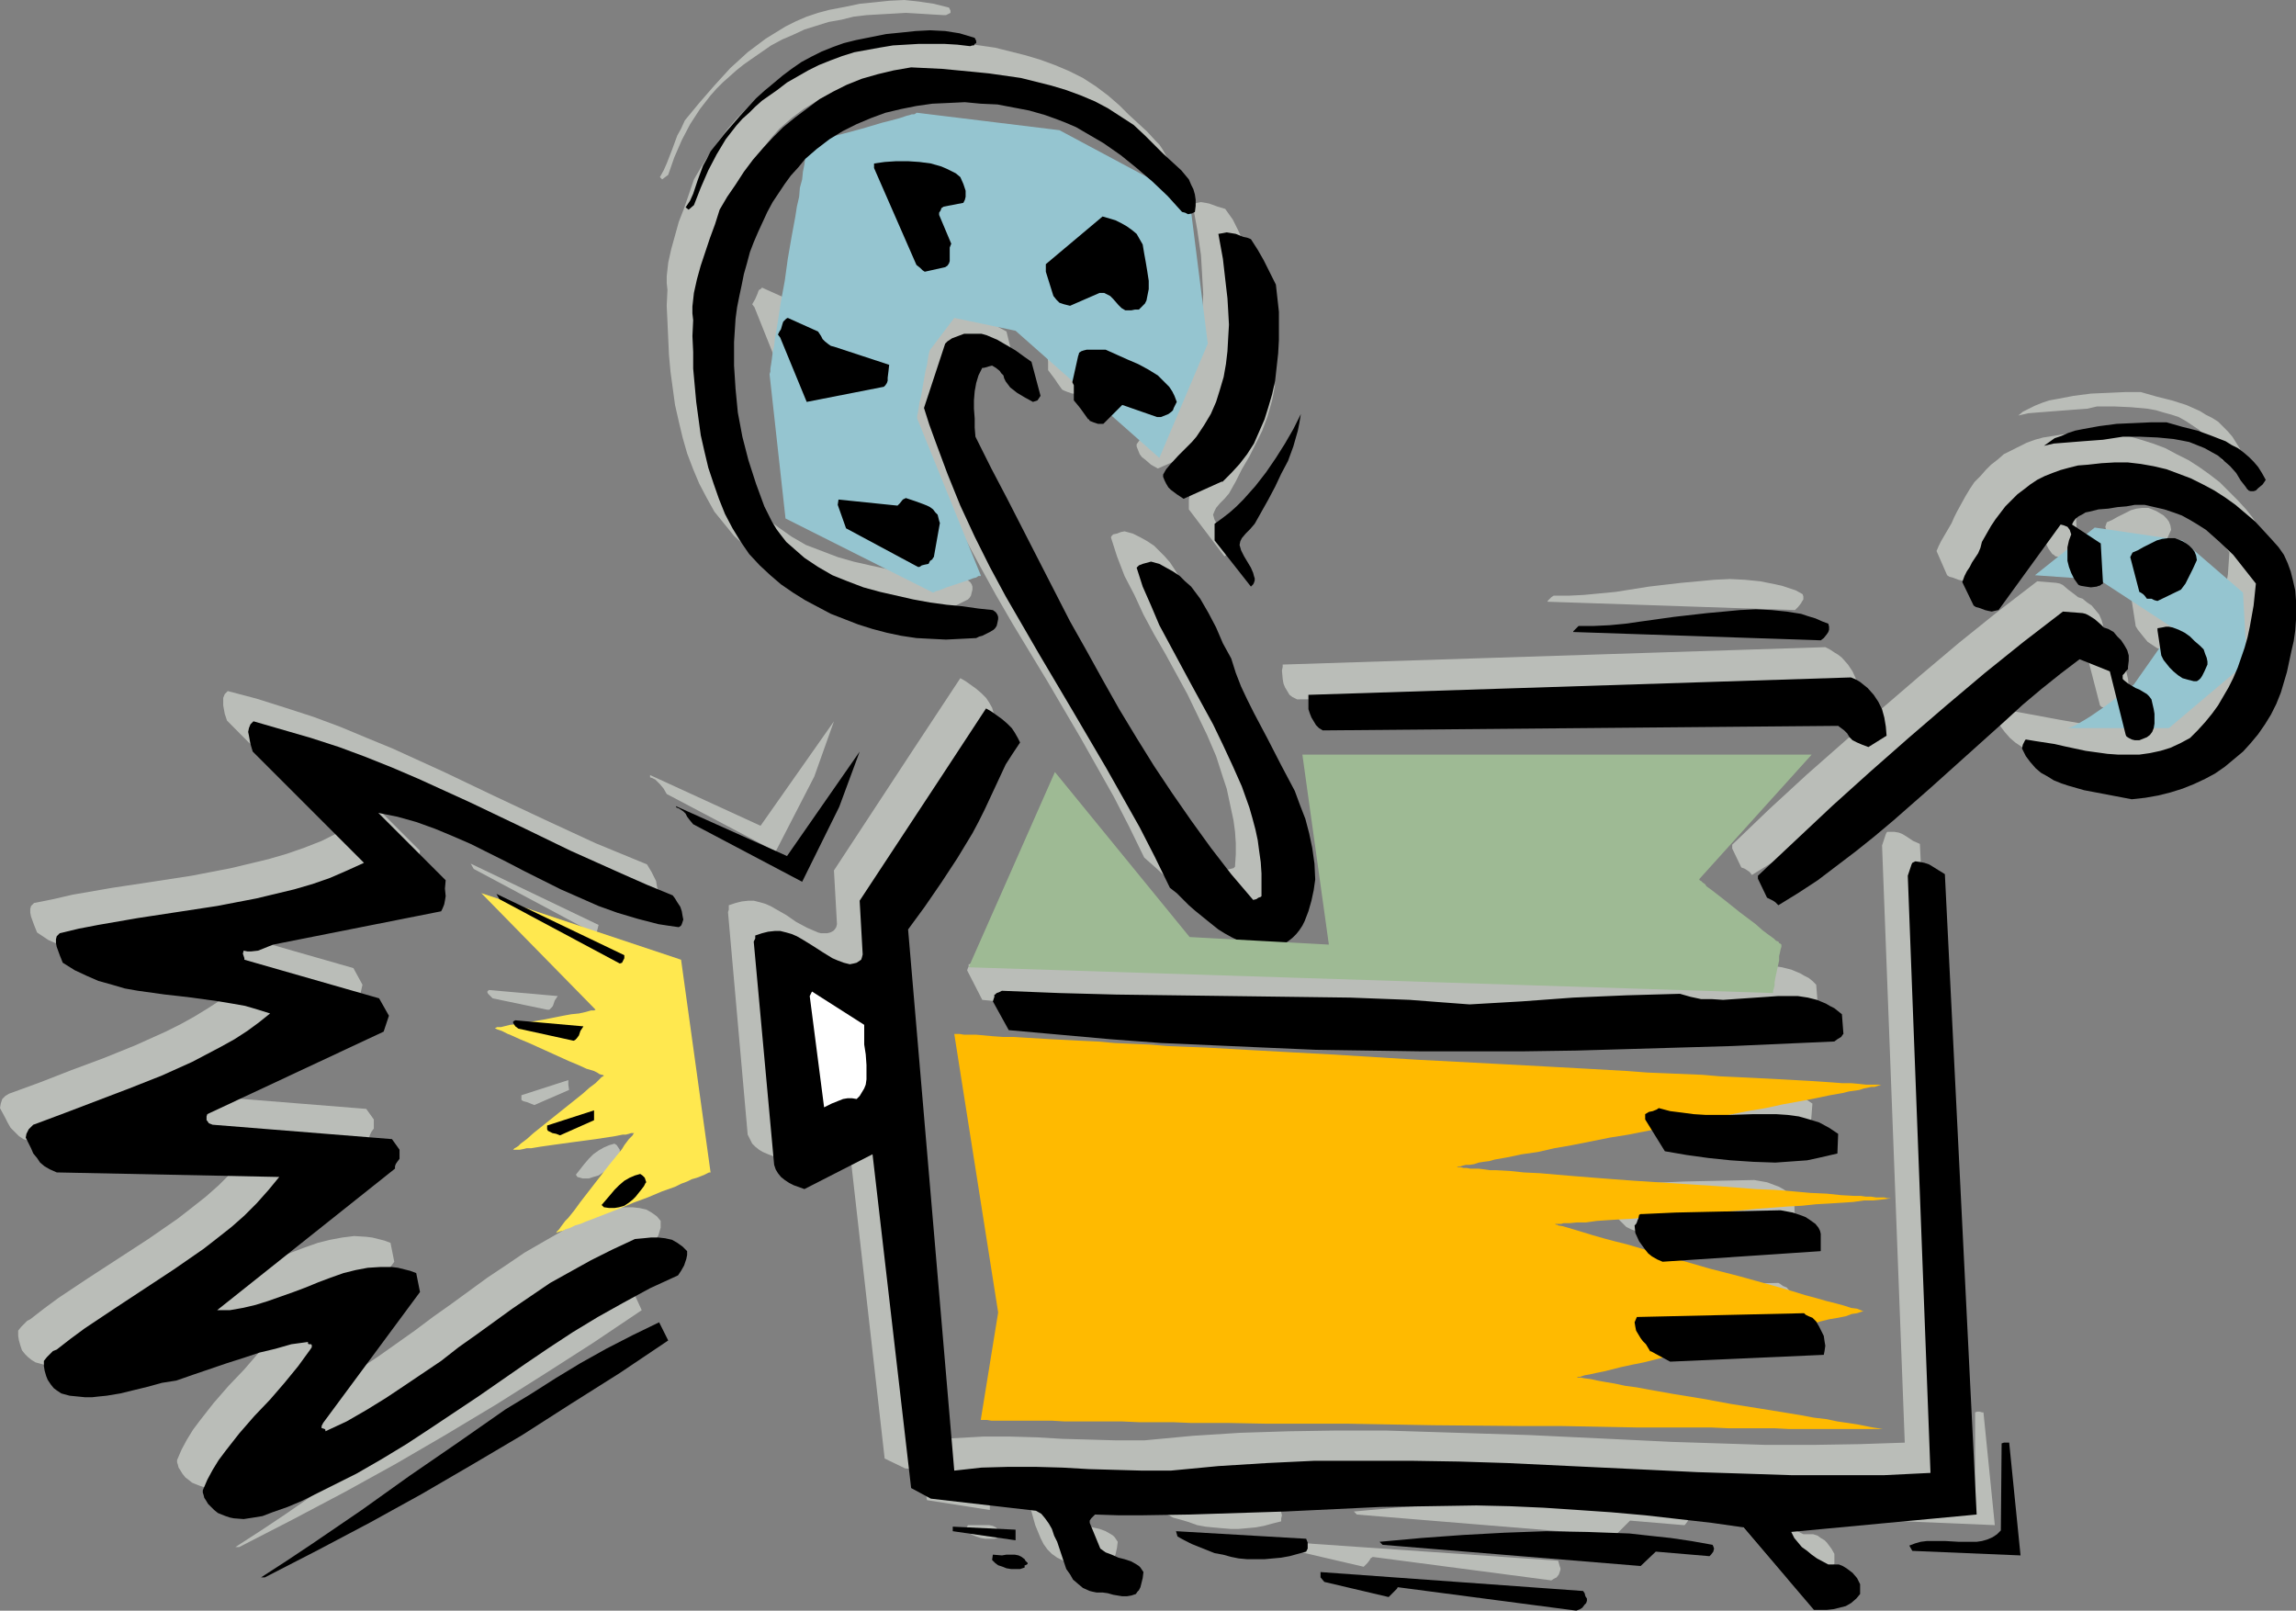 <?xml version="1.0" encoding="UTF-8" standalone="no"?>
<svg
   version="1.0"
   width="129.724mm"
   height="90.996mm"
   id="svg77"
   sodipodi:docname="Projector 2.wmf"
   xmlns:inkscape="http://www.inkscape.org/namespaces/inkscape"
   xmlns:sodipodi="http://sodipodi.sourceforge.net/DTD/sodipodi-0.dtd"
   xmlns="http://www.w3.org/2000/svg"
   xmlns:svg="http://www.w3.org/2000/svg">
  <rect width="100%" height="100%" fill="#808080" stroke="none"/>
  <sodipodi:namedview
     id="namedview77"
     pagecolor="#ffffff"
     bordercolor="#000000"
     borderopacity="0.25"
     inkscape:showpageshadow="2"
     inkscape:pageopacity="0.0"
     inkscape:pagecheckerboard="0"
     inkscape:deskcolor="#d1d1d1"
     inkscape:document-units="mm" />
  <defs
     id="defs1">
    <pattern
       id="WMFhbasepattern"
       patternUnits="userSpaceOnUse"
       width="6"
       height="6"
       x="0"
       y="0" />
  </defs>
  <path
     style="fill:#babdb8;fill-opacity:1;fill-rule:evenodd;stroke:none"
     d="m 0,236.607 1.131,2.101 0.485,0.97 0.646,1.131 0.808,0.808 0.97,0.97 0.97,0.646 1.454,0.485 47.672,1.131 -2.424,2.909 -2.424,2.747 -2.586,2.586 -2.747,2.424 -3.07,2.424 -2.909,2.263 -6.302,4.364 -6.464,4.202 -6.464,4.202 -6.302,4.202 -3.07,2.263 -2.909,2.263 -0.646,0.323 -0.646,0.646 -0.646,0.646 -0.646,0.808 v 1.131 l 0.162,0.97 0.323,1.131 0.323,0.97 0.646,0.808 0.646,0.646 0.808,0.646 0.808,0.485 1.778,0.485 1.616,0.162 1.616,0.323 h 1.454 l 1.616,-0.162 1.454,-0.162 3.07,-0.485 5.818,-1.616 3.07,-0.646 3.07,-0.646 7.272,-2.424 3.555,-1.131 3.394,-1.131 3.555,-1.131 3.394,-0.808 3.394,-0.97 3.394,-0.646 0.162,0.323 0.162,0.162 0.162,0.162 0.323,0.162 v 0 l 0.162,0.162 -0.162,0.323 -0.162,0.485 -1.131,1.778 -1.454,1.778 -2.909,3.556 -3.07,3.556 -3.394,3.556 -3.232,3.717 -2.909,3.717 -1.454,1.939 -1.293,2.101 -1.131,2.101 -0.97,2.263 v 0.485 l 0.162,0.485 0.162,0.646 0.323,0.485 0.485,0.808 0.646,0.808 0.646,0.485 0.808,0.646 0.808,0.323 0.808,0.323 0.97,0.323 0.808,0.162 h 2.101 l 2.101,-0.162 2.101,-0.485 1.939,-0.808 3.232,-1.131 2.909,-1.293 5.979,-2.747 5.818,-2.909 5.333,-3.071 5.333,-3.232 5.171,-3.394 10.019,-6.95 10.019,-6.788 5.171,-3.394 5.171,-3.394 5.333,-3.232 5.333,-3.071 5.818,-2.909 5.818,-2.747 0.808,-1.131 0.646,-1.131 0.485,-1.616 v -0.646 -0.808 l -0.808,-0.97 -1.131,-0.808 -1.131,-0.646 -1.454,-0.323 -1.454,-0.162 h -1.616 -1.616 l -1.778,0.323 -4.848,2.101 -4.525,2.263 -4.525,2.586 -4.202,2.424 -4.04,2.747 -3.878,2.586 -7.757,5.657 -3.878,2.747 -3.878,2.909 -7.757,5.495 -3.878,2.586 -4.202,2.424 -4.363,2.424 -4.363,2.101 -0.162,-0.323 -0.162,-0.162 -0.485,-0.162 h -0.162 v -0.162 l 0.162,-0.323 v -0.323 l 0.162,-0.323 20.846,-27.96 -0.808,-4.04 -1.293,-0.485 -1.293,-0.323 -1.293,-0.323 -1.293,-0.162 -2.586,-0.162 -2.586,0.323 -2.586,0.485 -2.586,0.646 -2.747,0.97 -2.586,0.97 -5.494,2.101 -5.333,1.939 -2.747,0.808 -2.586,0.646 -2.747,0.485 h -2.747 l 37.976,-30.222 v -0.323 l 0.162,-0.485 0.323,-0.646 0.485,-0.646 v -1.939 l -0.808,-1.131 -0.808,-1.131 -38.299,-3.071 -0.646,-0.323 -0.485,-0.323 -0.162,-0.323 v -0.323 l 0.162,-0.485 0.162,-0.485 37.653,-17.616 0.808,-3.556 -1.939,-3.556 -28.765,-8.242 -0.162,-0.323 -0.162,-0.485 v -0.485 l 0.323,-0.646 0.808,0.162 h 0.646 l 1.454,-0.162 1.616,-0.485 1.616,-0.808 35.875,-7.111 0.323,-0.646 0.323,-0.808 0.162,-0.808 v -0.97 -1.616 l 0.162,-1.616 -14.544,-14.546 4.202,0.808 4.04,1.131 3.878,1.455 3.878,1.455 3.878,1.778 3.878,1.939 7.757,3.879 7.595,3.879 4.04,1.939 4.04,1.616 4.04,1.455 4.202,1.293 4.363,1.131 2.262,0.323 2.262,0.323 0.323,-0.323 0.323,-0.323 0.162,-0.485 0.162,-0.485 -0.162,-0.808 -0.162,-0.97 -0.485,-0.97 -0.485,-0.97 -0.485,-0.808 -0.485,-0.808 -5.494,-2.263 -5.494,-2.263 -10.827,-5.01 -10.666,-5.01 -10.827,-5.172 -10.989,-5.01 -5.494,-2.263 -5.818,-2.424 -5.656,-2.101 -5.979,-1.939 -6.141,-1.939 -6.141,-1.616 -0.646,0.646 -0.323,0.808 v 0.808 0.808 l 0.323,1.778 0.485,1.455 23.755,23.919 -3.555,1.778 -3.717,1.455 -3.717,1.293 -3.878,1.131 -4.04,0.97 -4.04,0.97 -8.403,1.616 -8.403,1.293 -8.565,1.293 -8.403,1.455 -4.202,0.97 -4.04,0.808 -0.323,0.323 -0.323,0.323 -0.162,0.646 V 194.91 l 0.162,0.808 0.646,1.778 0.646,1.616 2.424,1.616 2.586,1.131 2.586,1.131 2.747,0.808 2.747,0.646 2.909,0.646 5.656,0.808 5.818,0.646 5.818,0.646 2.747,0.485 2.747,0.646 2.747,0.646 2.586,0.808 -2.262,1.939 -2.586,1.778 -2.747,1.778 -2.909,1.778 -2.909,1.616 -3.232,1.616 -3.232,1.455 -3.232,1.455 -6.787,2.747 -6.949,2.586 -6.626,2.586 -6.626,2.424 -0.808,0.485 -0.646,0.646 -0.323,0.97 z"
     id="path1" />
  <path
     style="fill:#babdb8;fill-opacity:1;fill-rule:evenodd;stroke:none"
     d="m 51.066,330.345 11.312,-5.818 11.312,-5.98 10.827,-5.98 10.827,-6.303 10.504,-6.303 10.504,-6.626 10.342,-6.626 10.342,-6.95 -1.778,-3.879 -5.818,2.747 -5.494,2.909 -5.656,3.232 -5.333,3.071 -5.333,3.394 -5.171,3.394 -10.342,6.95 -10.181,7.111 -5.171,3.717 -5.171,3.556 -10.504,7.273 -5.333,3.556 -5.494,3.556 z"
     id="path2" />
  <path
     style="fill:#babdb8;fill-opacity:1;fill-rule:evenodd;stroke:none"
     d="m 101.161,185.536 25.694,13.737 0.485,-0.162 0.162,-0.323 0.162,-0.646 0.162,-0.646 -27.31,-13.091 z"
     id="path3" />
  <path
     style="fill:#babdb8;fill-opacity:1;fill-rule:evenodd;stroke:none"
     d="m 104.555,212.526 0.646,0.646 11.635,2.424 h 0.485 l 0.323,-0.323 0.323,-0.323 0.162,-0.323 0.323,-0.97 0.646,-0.97 -14.706,-1.293 -0.162,0.162 -0.162,0.162 v 0.162 l 0.162,0.323 z"
     id="path4" />
  <path
     style="fill:#babdb8;fill-opacity:1;fill-rule:evenodd;stroke:none"
     d="m 111.342,234.829 0.162,0.162 0.323,0.162 0.646,0.162 0.808,0.323 0.808,0.323 v 0 l 7.434,-3.232 -0.162,-1.131 v -0.97 l -10.019,3.232 v 0.808 z"
     id="path5" />
  <path
     style="fill:#babdb8;fill-opacity:1;fill-rule:evenodd;stroke:none"
     d="m 123.301,251.314 1.131,0.323 h 1.293 l 0.97,-0.323 1.131,-0.323 0.97,-0.646 0.97,-0.646 0.646,-0.808 0.646,-0.808 0.97,-1.293 0.162,-0.485 0.162,-0.162 v -0.162 -0.485 l -0.323,-0.485 -0.323,-0.485 -0.485,-0.323 -1.131,0.323 -1.131,0.485 -1.131,0.646 -1.131,0.808 -0.97,0.97 -0.97,1.131 -1.778,2.263 z"
     id="path6" />
  <path
     style="fill:#babdb8;fill-opacity:1;fill-rule:evenodd;stroke:none"
     d="m 138.814,165.981 0.485,0.162 0.646,0.323 0.485,0.485 0.485,0.485 0.808,0.97 0.646,1.131 23.27,12.283 8.242,-16 4.202,-11.798 -15.675,22.303 -23.594,-10.828 z"
     id="path7" />
  <path
     style="fill:#babdb8;fill-opacity:1;fill-rule:evenodd;stroke:none"
     d="m 141.4,38.303 1.293,-0.97 1.293,-3.717 1.616,-3.717 1.778,-3.394 2.101,-3.232 2.262,-2.909 1.293,-1.455 1.293,-1.293 1.454,-1.293 1.454,-1.293 1.616,-1.293 1.616,-1.131 2.101,-1.455 2.101,-1.455 2.424,-1.293 2.262,-0.97 2.424,-1.131 2.586,-0.808 2.586,-0.808 2.747,-0.485 2.586,-0.646 2.747,-0.323 2.747,-0.162 2.909,-0.162 2.747,-0.162 2.747,0.162 2.586,0.162 2.747,0.162 h 0.485 l 0.323,-0.162 0.323,-0.162 0.323,-0.162 V 2.586 2.263 l -0.162,-0.323 -0.162,-0.323 -3.232,-0.808 L 196.182,0.323 193.112,0 l -3.232,0.162 -3.07,0.323 -3.232,0.323 -3.07,0.646 -3.394,0.646 -2.424,0.646 -2.424,0.808 -2.262,0.97 -2.262,1.131 -2.101,1.293 -2.101,1.293 -1.939,1.455 -1.939,1.455 -1.939,1.778 -1.778,1.616 -3.394,3.717 -3.232,3.717 -3.07,3.717 -0.808,1.778 -0.808,1.455 -1.131,3.071 -1.131,2.909 -0.646,1.455 -0.808,1.455 z"
     id="path8" />
  <path
     style="fill:#babdb8;fill-opacity:1;fill-rule:evenodd;stroke:none"
     d="m 142.531,61.899 -0.162,3.394 0.162,3.394 0.162,3.556 0.162,3.556 0.323,3.556 0.485,3.556 0.485,3.556 0.808,3.556 0.808,3.394 0.97,3.394 1.293,3.394 1.293,3.071 1.616,3.071 1.616,2.909 2.101,2.586 2.101,2.586 2.101,1.939 2.424,1.939 2.424,1.778 2.747,1.616 2.586,1.616 2.747,1.293 2.909,1.293 3.07,0.97 2.909,0.97 3.07,0.808 3.07,0.646 3.232,0.485 3.07,0.323 h 3.232 3.232 l 3.232,-0.162 0.808,-0.323 0.485,-0.323 0.97,-0.485 1.616,-0.808 0.323,-0.323 0.323,-0.485 0.162,-0.646 0.162,-0.646 v -0.646 l -0.162,-0.485 -0.323,-0.485 -0.646,-0.485 -3.232,-0.323 -3.232,-0.485 -1.778,-0.162 -1.778,-0.323 -3.394,-0.485 -3.555,-0.485 -3.717,-0.808 -3.555,-0.808 -3.394,-0.97 -3.394,-1.293 -3.394,-1.293 -3.07,-1.778 -2.747,-1.939 -1.293,-0.97 -1.293,-1.293 -1.293,-1.131 -0.97,-1.293 -1.131,-1.455 -0.97,-1.455 -0.808,-1.616 -0.808,-1.778 -1.939,-4.849 -1.454,-5.01 -1.293,-5.01 -0.97,-5.01 -0.646,-5.172 -0.162,-5.01 v -5.01 l 0.323,-4.849 0.323,-2.586 0.323,-2.424 0.485,-2.424 0.646,-2.263 0.485,-2.263 0.808,-2.263 0.808,-2.263 0.97,-2.263 0.97,-2.101 0.97,-2.101 1.131,-2.101 1.293,-1.939 1.293,-1.939 1.454,-1.939 1.454,-1.778 1.454,-1.616 2.586,-2.263 2.586,-1.939 2.909,-1.778 2.909,-1.455 3.07,-1.293 3.232,-1.131 3.232,-0.808 3.232,-0.646 3.555,-0.485 3.394,-0.162 h 3.394 3.555 l 3.394,0.485 3.394,0.485 3.394,0.646 3.394,0.97 2.262,0.808 2.101,0.97 2.101,0.97 2.101,0.97 3.878,2.263 3.717,2.586 3.394,2.747 3.394,2.909 3.07,3.232 3.07,3.232 0.808,0.323 0.646,0.162 0.646,-0.162 0.485,-0.162 0.162,-0.162 0.323,-1.293 v -1.293 l -0.162,-1.131 -0.323,-1.131 -0.485,-0.97 -0.646,-1.131 -0.646,-0.97 -0.808,-0.808 -1.778,-1.939 -4.04,-3.717 -1.939,-1.939 -2.424,-2.101 -2.586,-1.939 -2.747,-1.778 -2.909,-1.455 -3.07,-1.293 -3.07,-1.131 -3.232,-0.97 -3.232,-0.808 -3.232,-0.808 -3.394,-0.485 -3.394,-0.485 -3.394,-0.323 -6.787,-0.646 -6.626,-0.323 -3.555,0.646 -3.555,0.808 -3.394,1.131 -3.07,1.131 -2.909,1.455 -2.909,1.616 -2.747,1.778 -2.586,2.101 -2.262,2.101 -2.262,2.263 -2.262,2.263 -2.101,2.424 -1.939,2.586 -1.778,2.586 -1.778,2.747 -1.616,2.747 -2.101,6.141 -1.131,2.909 -0.808,2.909 -0.808,2.909 -0.646,2.909 -0.323,2.909 v 1.455 z"
     id="path9" />
  <path
     style="fill:#babdb8;fill-opacity:1;fill-rule:evenodd;stroke:none"
     d="m 155.459,194.748 4.202,47.515 0.485,0.97 0.485,0.97 0.646,0.646 0.808,0.646 0.808,0.485 1.131,0.485 2.101,0.808 14.706,-7.273 8.08,71.435 4.363,2.101 22.301,2.424 1.131,0.808 0.97,0.97 0.808,0.97 0.646,1.293 0.485,1.293 0.646,1.455 0.808,2.909 1.131,2.747 0.646,1.293 0.808,1.131 0.97,0.97 1.131,0.808 1.293,0.646 0.808,0.162 h 0.808 l 1.293,0.162 1.131,0.162 0.97,0.162 0.97,0.323 0.97,0.162 h 0.97 l 0.97,-0.162 0.97,-0.323 0.485,-0.485 0.323,-0.323 0.485,-1.131 0.323,-1.455 0.162,-1.293 -0.323,-0.485 -0.323,-0.485 -0.323,-0.323 -0.485,-0.323 -1.131,-0.646 -1.293,-0.485 -1.454,-0.323 -1.454,-0.485 -1.131,-0.646 -1.131,-0.808 -2.424,-5.495 v -0.485 l 0.162,-0.485 0.323,-0.323 0.485,-0.485 10.181,0.162 10.181,-0.162 10.181,-0.162 10.019,-0.485 20.523,-0.97 10.181,-0.162 10.181,-0.162 7.272,0.162 7.272,0.323 7.272,0.323 7.11,0.646 7.11,0.646 7.11,0.646 7.11,0.97 6.949,1.131 15.029,17.455 1.454,0.162 1.293,-0.162 h 1.454 l 1.293,-0.323 1.293,-0.485 1.131,-0.646 0.97,-0.808 0.97,-1.131 v -2.101 l -0.646,-1.131 -0.485,-0.646 -0.485,-0.646 -0.485,-0.485 -0.808,-0.485 -0.646,-0.485 -0.97,-0.323 h -2.101 l -2.586,-1.293 -2.262,-1.455 -0.97,-0.97 -0.808,-0.808 -0.97,-1.131 -0.646,-1.293 39.754,-3.717 -6.626,-136.728 -1.454,-0.646 -1.454,-0.97 -0.808,-0.485 -0.808,-0.323 -0.97,-0.162 h -0.97 -0.485 l -0.162,0.162 -0.162,0.323 -0.162,0.485 -0.323,0.97 -0.323,0.97 4.848,127.516 -9.696,0.323 -10.019,0.162 h -9.858 l -10.019,-0.323 -10.181,-0.323 -10.019,-0.485 -20.362,-0.97 -10.342,-0.323 -10.181,-0.323 -10.342,-0.323 h -10.181 l -10.342,0.162 -10.342,0.323 -10.181,0.646 -10.342,0.97 h -5.979 l -5.656,-0.162 -5.818,-0.162 -5.494,-0.323 -5.656,-0.162 h -5.818 l -5.818,0.323 -2.909,0.162 -2.909,0.323 v 0 l -9.696,-115.718 3.555,-4.687 3.394,-5.01 3.394,-5.333 3.232,-5.333 1.293,-2.424 1.131,-2.424 2.262,-5.01 1.131,-2.424 1.293,-2.424 1.454,-2.263 1.454,-2.263 -0.323,-1.131 -0.646,-1.131 -0.646,-0.97 -0.97,-0.97 -1.131,-0.97 -1.131,-0.808 -1.131,-0.808 -1.131,-0.646 -10.019,15.192 -16.968,25.859 0.646,11.475 -0.162,0.646 -0.323,0.485 -0.323,0.323 -0.646,0.323 -0.646,0.162 h -0.646 -0.646 l -0.646,-0.162 -1.131,-0.485 -1.131,-0.485 -2.424,-1.293 -2.101,-1.455 -2.262,-1.293 -1.131,-0.646 -1.131,-0.485 -1.131,-0.323 -1.293,-0.323 h -1.131 l -1.454,0.162 -1.293,0.323 -1.454,0.485 v 0.646 0.323 z"
     id="path10" />
  <path
     style="fill:#babdb8;fill-opacity:1;fill-rule:evenodd;stroke:none"
     d="m 161.115,65.616 5.494,13.737 16.645,-3.232 0.485,-0.323 0.162,-0.485 0.162,-0.485 v -0.646 -1.293 l 0.162,-1.293 -11.797,-4.04 -0.485,-0.162 -0.485,-0.323 -0.808,-0.808 -0.646,-0.808 -0.808,-1.131 -6.464,-2.909 -0.323,0.323 -0.323,0.162 -0.162,0.323 -0.162,0.485 -0.485,1.131 -0.646,1.131 z"
     id="path11" />
  <path
     style="fill:#babdb8;fill-opacity:1;fill-rule:evenodd;stroke:none"
     d="m 167.417,206.062 2.909,23.919 1.616,-0.808 1.616,-0.646 0.97,-0.323 0.808,-0.162 h 0.97 0.97 l 0.808,-0.646 0.485,-0.646 0.323,-0.808 0.323,-0.97 0.323,-0.97 v -0.97 -2.101 l -0.323,-2.263 -0.162,-2.101 -0.162,-2.263 v -0.97 l 0.162,-1.131 -11.15,-6.788 z"
     id="path12" />
  <path
     style="fill:#babdb8;fill-opacity:1;fill-rule:evenodd;stroke:none"
     d="m 173.397,101.334 1.778,5.01 15.352,8.242 h 0.162 0.162 l 0.485,-0.162 1.454,-0.646 0.162,-0.162 0.162,-0.323 0.485,-0.323 0.323,-0.646 1.293,-7.273 -0.162,-0.323 -0.162,-0.646 -0.162,-0.646 -0.323,-0.485 -0.646,-0.646 -0.646,-0.485 -1.616,-0.646 -1.616,-0.646 -1.778,-0.646 -0.808,0.323 -0.323,0.485 -0.323,0.485 -0.646,0.323 v 0 l -12.605,-1.455 z"
     id="path13" />
  <path
     style="fill:#babdb8;fill-opacity:1;fill-rule:evenodd;stroke:none"
     d="m 181.153,29.414 9.05,20.525 0.808,0.808 0.97,0.808 4.525,-0.97 0.485,-0.323 0.162,-0.485 0.162,-0.485 v -0.646 -0.808 l -0.162,-0.646 0.162,-0.808 0.162,-0.646 -2.586,-6.303 0.162,-0.485 0.162,-0.646 0.323,-0.485 0.485,-0.162 4.202,-0.808 0.323,-0.646 0.323,-0.646 v -0.646 l -0.162,-0.646 -0.485,-1.455 -0.485,-1.616 -0.97,-0.646 -0.97,-0.485 -1.131,-0.646 -1.131,-0.323 -2.262,-0.646 -2.424,-0.323 -2.424,-0.162 h -2.586 l -2.424,0.162 -2.424,0.323 z"
     id="path14" />
  <path
     style="fill:#babdb8;fill-opacity:1;fill-rule:evenodd;stroke:none"
     d="m 191.981,80.647 0.97,3.556 1.293,3.556 2.586,6.95 2.747,6.788 3.07,6.626 3.232,6.465 3.394,6.303 3.394,6.141 3.555,6.141 7.434,12.283 7.11,12.121 3.555,6.303 3.555,6.303 3.232,6.303 3.232,6.626 2.747,2.424 2.586,2.424 2.586,2.101 2.424,1.939 1.293,0.808 1.293,0.646 1.454,0.808 1.454,0.485 1.293,0.485 1.616,0.323 1.616,0.162 1.616,0.162 1.293,-0.323 1.131,-0.485 0.808,-0.485 0.97,-0.808 0.808,-0.808 0.646,-0.808 0.646,-0.97 0.485,-0.97 0.808,-2.101 0.646,-2.263 0.485,-2.263 0.323,-2.263 -0.162,-3.556 -0.485,-3.232 -0.646,-3.071 -0.808,-3.071 -1.131,-3.071 -1.131,-2.747 -1.454,-2.909 -1.293,-2.747 -3.07,-5.495 -2.909,-5.657 -1.293,-2.747 -1.293,-2.909 -1.293,-2.909 -0.97,-3.071 -1.616,-3.232 -1.616,-3.394 -1.616,-3.071 -1.778,-2.909 -0.97,-1.455 -1.131,-1.293 -1.131,-1.131 -1.131,-1.131 -1.454,-0.97 -1.454,-0.808 -1.616,-0.808 -1.778,-0.485 -0.808,0.162 -0.808,0.323 -0.808,0.162 -0.323,0.323 -0.162,0.323 1.293,4.04 1.616,4.202 2.101,4.04 1.939,4.202 2.262,4.202 2.424,4.202 4.686,8.566 2.101,4.364 2.101,4.364 1.939,4.525 1.454,4.525 0.808,2.424 0.485,2.263 0.485,2.263 0.485,2.263 0.323,2.424 0.162,2.424 v 2.424 l -0.162,2.424 v 0.162 l -0.323,0.323 -0.646,0.162 -0.646,0.162 -4.686,-5.495 -4.363,-5.657 -4.202,-5.818 -4.04,-5.818 -3.878,-5.98 -3.717,-5.98 -3.717,-6.141 -3.555,-6.141 -3.394,-6.303 -3.394,-6.303 -6.787,-12.768 -6.787,-13.091 -6.787,-13.414 -0.162,-3.879 -0.162,-1.939 v -1.939 l 0.162,-1.939 0.323,-1.778 0.646,-1.616 0.646,-1.616 h 0.323 l 0.646,-0.162 0.646,-0.323 h 0.485 l 0.808,0.485 0.808,0.646 0.646,0.97 0.323,0.485 0.323,0.646 0.485,0.646 0.485,0.646 1.454,1.293 1.616,0.97 1.616,0.97 0.646,-0.162 0.485,-0.323 0.323,-0.323 0.323,-0.485 -1.778,-7.273 -1.778,-0.97 -1.778,-1.293 -1.939,-1.293 -1.939,-1.131 -1.131,-0.485 -1.131,-0.323 -1.131,-0.323 -1.293,-0.162 h -1.131 l -1.293,0.162 -1.293,0.323 -1.293,0.485 -0.97,0.646 -0.323,0.323 -0.162,0.162 z"
     id="path15" />
  <path
     style="fill:#babdb8;fill-opacity:1;fill-rule:evenodd;stroke:none"
     d="m 197.96,320.325 13.413,2.101 v -2.101 l -13.574,-0.808 z"
     id="path16" />
  <path
     style="fill:#babdb8;fill-opacity:1;fill-rule:evenodd;stroke:none"
     d="m 206.201,326.628 0.646,0.646 0.808,0.485 0.808,0.323 0.97,0.323 0.97,0.162 h 0.97 0.97 l 0.97,-0.323 v -0.323 l 0.162,-0.323 0.323,-0.162 h 0.162 v -0.162 l -0.323,-0.162 -0.162,-0.323 -0.323,-0.162 -0.485,-0.485 -0.646,-0.323 -0.808,-0.162 h -1.778 -0.97 -0.97 -0.808 z"
     id="path17" />
  <path
     style="fill:#babdb8;fill-opacity:1;fill-rule:evenodd;stroke:none"
     d="m 206.525,207.193 3.232,6.303 10.827,1.131 10.827,0.808 10.827,0.808 11.15,0.485 10.989,0.485 10.989,0.323 11.15,0.323 11.15,0.162 h 11.15 l 11.15,-0.162 22.139,-0.323 22.139,-0.646 21.978,-0.97 1.293,-0.97 0.485,-0.485 0.162,-0.162 v 0 l -0.323,-4.04 -0.808,-0.808 -0.808,-0.646 -0.97,-0.485 -0.808,-0.485 -1.939,-0.808 -1.939,-0.485 -2.101,-0.323 h -2.101 -2.262 l -2.262,0.162 -4.686,0.323 -4.686,0.323 -2.262,-0.162 H 357.782 l -2.262,-0.485 -2.101,-0.485 h -5.979 l -5.656,0.162 -5.656,0.162 -5.656,0.323 -5.494,0.323 -5.656,0.485 -11.15,0.646 -6.302,-0.485 -6.464,-0.323 -12.605,-0.485 -12.605,-0.323 -12.443,-0.162 -12.443,-0.162 -12.282,-0.162 -12.282,-0.162 -12.12,-0.646 -0.646,0.323 -0.646,0.323 -0.323,0.162 h -0.162 v 0.323 0.162 l -0.162,0.323 z"
     id="path18" />
  <path
     style="fill:#babdb8;fill-opacity:1;fill-rule:evenodd;stroke:none"
     d="m 217.837,51.556 1.454,5.333 0.808,0.646 0.808,0.485 0.97,0.485 1.131,0.323 6.464,-2.747 h 0.808 l 0.808,0.323 0.485,0.485 0.646,0.485 1.131,1.293 0.646,0.646 0.808,0.485 0.808,-0.162 h 0.646 1.454 l 0.646,-0.485 0.485,-0.808 0.485,-0.646 0.162,-0.808 0.162,-0.808 0.162,-0.808 v -1.778 l -0.323,-1.939 -0.323,-2.101 -0.485,-1.778 -0.323,-1.939 -0.485,-1.131 -0.646,-1.131 -0.97,-0.808 -0.97,-0.808 -1.293,-0.646 -1.293,-0.646 -1.454,-0.485 -1.454,-0.323 -11.958,10.182 z"
     id="path19" />
  <path
     style="fill:#babdb8;fill-opacity:1;fill-rule:evenodd;stroke:none"
     d="m 223.654,75.798 0.162,1.455 v 1.778 l 1.454,1.939 0.646,0.97 0.808,1.131 0.162,0.162 0.323,0.162 0.808,0.323 0.97,0.323 h 1.131 l 4.04,-4.04 7.434,2.747 0.808,-0.162 0.808,-0.162 0.808,-0.485 0.646,-0.485 0.323,-0.323 0.162,-0.485 0.323,-0.646 0.323,-0.646 -0.485,-1.131 -0.485,-1.131 -0.646,-0.97 -0.808,-0.808 -0.808,-0.808 -0.808,-0.646 -2.101,-1.293 -2.101,-1.293 -2.262,-0.97 -4.848,-2.101 h -4.04 v 0 l -0.485,0.162 -0.485,0.162 -0.323,0.485 -0.485,0.485 v 0 l -1.131,5.495 z"
     id="path20" />
  <path
     style="fill:#babdb8;fill-opacity:1;fill-rule:evenodd;stroke:none"
     d="m 245.793,321.618 1.616,0.808 1.616,0.808 1.454,0.808 1.778,0.485 1.616,0.485 1.778,0.646 1.778,0.323 1.616,0.162 1.778,0.162 1.939,0.162 h 1.778 l 1.778,-0.162 1.778,-0.162 1.778,-0.323 1.778,-0.485 1.939,-0.485 v -0.646 l 0.162,-0.646 -0.162,-0.646 -0.162,-0.808 -27.634,-1.616 z"
     id="path21" />
  <path
     style="fill:#babdb8;fill-opacity:1;fill-rule:evenodd;stroke:none"
     d="m 242.723,95.354 0.323,0.808 0.323,0.808 0.485,0.646 0.646,0.485 1.293,1.131 1.454,0.808 8.08,-3.556 2.101,-1.778 1.616,-2.101 1.616,-2.101 1.454,-2.263 1.131,-2.424 1.131,-2.586 0.97,-2.747 0.646,-2.747 0.646,-2.909 0.485,-2.747 0.323,-3.071 0.162,-2.909 v -2.909 l -0.162,-3.071 -0.162,-2.909 -0.485,-2.909 -0.646,-1.293 -0.646,-1.455 -1.131,-2.424 -1.131,-2.263 -1.616,-2.263 -1.616,-0.485 -1.778,-0.646 -0.808,-0.162 -0.97,-0.162 -0.808,0.162 -0.97,0.323 0.97,5.333 0.808,5.495 0.162,2.747 0.162,2.909 0.162,2.747 -0.162,2.909 -0.162,2.747 -0.323,2.747 -0.485,2.747 -0.646,2.586 -0.97,2.747 -1.131,2.586 -1.293,2.424 -1.616,2.424 -1.131,1.131 -0.97,0.97 -1.939,1.939 -1.778,1.939 -0.808,0.97 -0.808,1.131 z"
     id="path22" />
  <path
     style="fill:#babdb8;fill-opacity:1;fill-rule:evenodd;stroke:none"
     d="m 253.873,106.667 v 2.101 l 7.595,10.02 0.485,-0.323 0.323,-0.485 0.162,-0.485 v -0.485 l -0.162,-0.646 -0.162,-0.485 -0.485,-1.131 -1.454,-2.424 -0.808,-1.293 -0.323,-1.131 0.323,-0.808 0.323,-0.646 0.808,-0.97 0.97,-0.97 0.97,-1.131 1.454,-2.586 1.293,-2.586 1.616,-2.747 1.293,-2.586 1.454,-2.909 1.131,-3.071 0.97,-3.394 0.323,-1.616 0.323,-1.939 -1.616,3.232 -1.778,3.071 -1.939,3.071 -2.101,3.071 -2.262,3.071 -2.586,2.747 -1.293,1.455 -1.616,1.293 -1.454,1.293 -1.616,1.131 v 0.485 z"
     id="path23" />
  <path
     style="fill:#babdb8;fill-opacity:1;fill-rule:evenodd;stroke:none"
     d="m 276.497,330.345 0.808,0.97 13.898,3.232 v 0 l 0.808,-0.808 0.485,-0.646 0.162,-0.323 0.485,-0.323 38.138,5.01 0.485,-0.323 0.646,-0.323 0.485,-0.646 0.162,-0.485 0.162,-0.485 v -0.323 l -0.162,-0.485 -0.323,-1.131 -56.237,-3.879 z"
     id="path24" />
  <path
     style="fill:#babdb8;fill-opacity:1;fill-rule:evenodd;stroke:none"
     d="m 273.75,143.193 0.162,1.778 0.162,0.97 0.323,0.808 0.485,0.808 0.485,0.808 0.646,0.485 0.97,0.485 110.049,-0.808 0.646,0.323 0.485,0.646 1.293,1.455 0.323,0.323 0.323,0.323 0.97,0.485 1.131,0.485 1.293,0.485 3.878,-2.424 -0.162,-1.939 -0.323,-1.778 -0.485,-1.778 -0.808,-1.778 -0.97,-1.455 -1.293,-1.455 -0.808,-0.646 -0.808,-0.485 -0.97,-0.646 -0.97,-0.485 -115.867,3.717 v 0.485 z"
     id="path25" />
  <path
     style="fill:#babdb8;fill-opacity:1;fill-rule:evenodd;stroke:none"
     d="m 289.748,323.395 55.106,4.525 3.232,-3.232 11.474,0.97 h 0.162 l 0.162,-0.162 0.485,-0.646 0.162,-0.323 v -0.323 l -0.162,-0.323 -0.162,-0.485 -4.525,-0.808 -4.363,-0.646 -4.525,-0.485 -4.363,-0.485 -4.525,-0.162 -4.363,-0.162 -8.888,-0.162 -8.888,0.323 -8.888,0.485 -8.888,0.646 -8.888,0.808 z"
     id="path26" />
  <path
     style="fill:#babdb8;fill-opacity:1;fill-rule:evenodd;stroke:none"
     d="m 330.472,128.485 52.843,1.778 0.323,-0.323 0.323,-0.323 0.646,-0.808 0.162,-0.323 0.323,-0.485 v -0.646 l -0.162,-0.485 -1.454,-0.808 -1.454,-0.485 -1.454,-0.485 -1.454,-0.323 -3.232,-0.646 -3.232,-0.323 -3.232,-0.162 -3.394,0.162 -3.394,0.323 -3.555,0.323 -6.949,0.808 -7.11,1.131 -3.394,0.323 -3.394,0.323 -3.232,0.162 h -3.232 l -0.485,0.323 -0.323,0.323 -0.323,0.323 -0.162,0.162 z"
     id="path27" />
  <path
     style="fill:#babdb8;fill-opacity:1;fill-rule:evenodd;stroke:none"
     d="m 343.723,256.809 0.808,1.778 0.646,0.808 0.485,0.97 0.808,0.808 0.808,0.808 0.97,0.485 1.293,0.485 33.774,-2.263 -0.162,-3.717 -0.162,-0.646 -0.162,-0.485 -0.808,-0.97 -0.97,-0.808 -1.131,-0.646 -1.293,-0.485 -1.293,-0.485 -2.747,-0.485 -7.595,0.162 -7.434,0.162 -7.272,0.323 -7.11,0.162 h -0.323 l -0.162,0.323 -0.323,0.646 -0.162,0.323 -0.162,0.485 -0.162,0.323 -0.485,0.323 z"
     id="path28" />
  <path
     style="fill:#babdb8;fill-opacity:1;fill-rule:evenodd;stroke:none"
     d="m 343.4,275.88 0.162,0.97 0.323,0.808 0.485,0.808 0.485,0.808 0.485,0.646 0.646,0.646 0.97,1.616 v -0.162 l 4.202,2.101 32.805,-1.131 0.162,-0.97 0.162,-0.97 -0.162,-1.131 -0.162,-0.97 -0.485,-1.131 -0.485,-0.97 -0.646,-0.97 -0.808,-0.97 -0.808,-0.323 -0.646,-0.485 -0.323,-0.162 h -0.162 l -35.714,0.808 z"
     id="path29" />
  <path
     style="fill:#babdb8;fill-opacity:1;fill-rule:evenodd;stroke:none"
     d="m 345.824,232.567 4.202,6.788 4.525,0.808 4.848,0.646 4.686,0.485 4.686,0.323 4.848,0.162 2.262,-0.162 2.262,-0.162 2.262,-0.162 2.101,-0.323 2.262,-0.485 1.939,-0.646 0.323,-4.202 -1.939,-1.293 -2.101,-0.97 -2.262,-0.808 -2.262,-0.485 -2.262,-0.323 -2.424,-0.162 -2.424,-0.162 h -2.424 l -5.171,0.162 h -5.01 l -2.586,-0.162 -2.586,-0.162 -2.424,-0.485 -2.424,-0.485 -0.485,0.162 -0.808,0.323 -0.646,0.162 -0.808,0.323 z"
     id="path30" />
  <path
     style="fill:#babdb8;fill-opacity:1;fill-rule:evenodd;stroke:none"
     d="m 369.902,181.173 1.939,4.04 0.808,0.323 0.485,0.323 0.485,0.323 0.485,0.646 4.202,-2.586 4.202,-2.747 4.04,-2.909 4.202,-3.232 4.04,-3.232 4.04,-3.394 7.918,-6.95 7.918,-7.111 7.918,-7.111 4.04,-3.556 3.878,-3.232 4.04,-3.232 4.04,-3.232 6.302,2.586 3.555,13.737 0.323,0.323 0.485,0.162 0.485,0.323 0.808,0.323 0.808,-0.162 0.97,-0.162 0.808,-0.485 0.485,-0.485 0.485,-0.808 0.323,-0.808 0.162,-0.808 v -0.97 l -0.162,-2.101 -0.485,-2.101 -0.485,-0.646 -0.646,-0.485 -0.646,-0.485 -0.808,-0.485 -0.808,-0.323 -0.808,-0.485 -0.808,-0.485 -0.808,-0.485 -0.323,-0.485 v -0.323 -0.485 l 0.162,-0.162 0.646,-0.808 0.162,-0.323 0.323,-0.485 v -1.293 -1.131 l -0.323,-1.131 -0.485,-1.131 -0.808,-0.97 -0.808,-0.97 -0.97,-0.646 -0.97,-0.808 -0.97,-0.323 -0.808,-0.646 -1.293,-0.97 -1.131,-0.97 -0.646,-0.323 -0.808,-0.162 -4.04,-0.323 -8.403,6.465 -8.242,6.626 -8.242,6.95 -8.08,6.95 -8.08,7.111 -8.08,7.111 -8.08,7.434 -7.918,7.596 z"
     id="path31" />
  <path
     style="fill:#babdb8;fill-opacity:1;fill-rule:evenodd;stroke:none"
     d="m 402.868,324.688 23.109,0.97 -2.424,-24.081 h -0.323 l -0.485,-0.162 h -0.485 l -0.485,0.162 v 18.748 l -0.97,0.808 -0.97,0.646 -0.97,0.485 -1.131,0.323 -1.131,0.162 h -1.293 -2.586 l -2.747,-0.162 h -2.747 -1.293 l -1.293,0.162 -1.293,0.323 -1.131,0.485 z"
     id="path32" />
  <path
     style="fill:#babdb8;fill-opacity:1;fill-rule:evenodd;stroke:none"
     d="m 413.534,117.657 2.262,5.172 0.485,0.323 0.646,0.162 1.293,0.485 1.454,0.323 h 0.646 l 0.808,-0.323 13.413,-18.263 0.808,0.162 0.485,0.323 0.485,0.646 0.485,0.97 -0.485,1.293 -0.323,1.455 -0.162,1.455 0.162,1.455 0.323,1.293 0.485,1.293 0.646,1.293 0.808,1.131 0.323,0.162 0.323,0.323 0.97,0.162 h 1.131 1.131 l 0.323,-0.162 0.162,-0.162 h 0.162 l 0.162,-0.162 v 0 l 0.323,-0.162 0.485,-0.323 -0.485,-8.404 -6.464,-4.04 0.485,-0.646 0.323,-0.646 0.646,-0.485 0.808,-0.485 0.808,-0.323 0.808,-0.162 1.939,-0.485 1.939,-0.162 2.101,-0.162 1.939,-0.323 1.778,-0.323 2.101,0.162 2.101,0.162 2.101,0.646 1.778,0.646 1.939,0.646 1.778,0.97 1.616,0.97 1.616,1.131 1.616,1.293 1.454,1.293 2.747,2.747 2.586,2.909 2.262,3.071 -0.323,4.687 -0.808,4.687 -0.485,2.263 -0.646,2.263 -0.646,2.101 -0.808,2.263 -0.97,1.939 -0.97,2.101 -1.131,1.939 -1.131,1.939 -1.293,1.939 -1.454,1.778 -1.616,1.616 -1.616,1.616 -2.101,1.131 -2.101,0.97 -2.101,0.646 -2.262,0.485 -2.262,0.323 h -2.262 -2.262 l -2.262,-0.162 -4.686,-0.808 -4.363,-0.808 -4.363,-0.808 -2.101,-0.323 -1.939,-0.323 -0.162,0.162 -0.162,0.323 -0.323,0.646 -0.162,0.808 0.808,1.616 0.97,1.293 1.131,1.293 1.131,0.97 1.454,0.97 1.293,0.646 1.454,0.646 1.616,0.485 3.232,0.97 3.555,0.646 3.394,0.646 3.232,0.808 2.909,-0.485 2.909,-0.485 2.586,-0.646 2.586,-0.808 2.424,-0.97 2.424,-1.131 2.101,-1.293 2.101,-1.455 2.101,-1.455 1.778,-1.616 1.778,-1.778 1.454,-1.939 1.454,-2.101 1.293,-2.101 1.131,-2.263 0.97,-2.424 1.293,-4.364 0.97,-4.525 0.485,-2.101 0.323,-2.263 0.162,-2.263 v -2.101 l -0.162,-2.263 -0.162,-2.101 -0.323,-1.939 -0.646,-1.939 -0.646,-1.939 -0.808,-1.616 -1.131,-1.616 -1.293,-1.616 -1.778,-1.939 -1.939,-1.939 -1.939,-1.939 -2.101,-1.616 -2.262,-1.616 -2.262,-1.455 -2.586,-1.293 -2.424,-1.293 -2.586,-0.97 -2.586,-0.808 -2.747,-0.808 -2.747,-0.485 -2.747,-0.323 h -2.909 l -2.747,0.162 -2.909,0.323 -1.939,0.323 -2.101,0.323 -1.778,0.485 -1.778,0.646 -1.616,0.808 -1.616,0.808 -1.616,0.808 -1.293,1.131 -1.454,1.131 -1.131,1.131 -1.131,1.293 -1.293,1.293 -0.97,1.455 -0.97,1.616 -1.778,3.232 -0.646,1.293 -0.485,1.131 -1.131,1.939 -1.131,1.939 -0.485,0.97 z"
     id="path33" />
  <path
     style="fill:#babdb8;fill-opacity:1;fill-rule:evenodd;stroke:none"
     d="m 430.987,88.728 2.101,-0.485 1.939,-0.162 4.202,-0.323 4.202,-0.323 2.262,-0.162 2.101,-0.485 h 3.717 l 3.555,0.162 3.555,0.323 1.778,0.323 1.616,0.485 1.778,0.485 1.454,0.485 1.454,0.808 1.454,0.97 1.454,0.97 1.131,1.293 1.131,1.293 1.131,1.616 0.646,0.808 0.485,0.808 0.323,0.485 v 0.162 0 l 0.646,0.162 h 0.485 l 0.646,-0.162 0.485,-0.485 0.97,-0.808 0.323,-0.485 0.323,-0.646 -0.808,-1.293 -0.808,-1.293 -0.97,-1.131 -0.97,-0.97 -1.131,-1.131 -1.293,-0.808 -1.293,-0.646 -1.293,-0.808 -2.909,-1.293 -3.07,-0.97 -3.232,-0.808 -3.394,-0.97 h -3.394 l -3.555,0.162 -3.717,0.162 -3.717,0.485 -3.394,0.646 -1.778,0.323 -1.454,0.485 -1.616,0.646 -1.293,0.646 -1.293,0.646 z"
     id="path34" />
  <path
     style="fill:#babdb8;fill-opacity:1;fill-rule:evenodd;stroke:none"
     d="m 449.571,112.485 1.939,7.273 0.646,0.646 0.323,0.323 0.485,0.646 h 0.323 l 0.646,0.162 0.646,0.162 0.485,0.323 5.171,-2.586 0.485,-0.646 0.485,-0.646 0.808,-1.616 0.808,-1.616 0.808,-1.778 -0.162,-0.97 -0.323,-0.808 -0.485,-0.646 -0.646,-0.646 -0.808,-0.485 -0.808,-0.485 -1.616,-0.646 h -1.293 l -1.293,0.162 -1.131,0.323 -0.97,0.485 -0.97,0.485 -0.97,0.485 -1.131,0.646 -1.131,0.485 z"
     id="path35" />
  <path
     style="fill:#babdb8;fill-opacity:1;fill-rule:evenodd;stroke:none"
     d="m 455.227,128.324 0.808,5.172 v 0.162 l 0.485,0.808 0.646,0.808 0.646,0.808 0.808,0.97 0.97,0.646 0.97,0.646 1.131,0.485 1.293,0.162 h 0.646 l 0.485,-0.162 0.323,-0.485 0.323,-0.323 0.162,-0.646 0.323,-0.646 0.485,-1.293 v -1.455 l -0.162,-0.808 -0.323,-0.97 -0.97,-0.808 -0.97,-0.97 -1.131,-0.97 -1.131,-0.808 -1.293,-0.646 -1.293,-0.485 -0.808,-0.162 h -0.808 l -0.808,0.162 -0.808,0.162 z"
     id="path36" />
  <path
     style="fill:#95c5d0;fill-opacity:1;fill-rule:evenodd;stroke:none"
     d="m 440.844,155.475 h 22.301 l 16.645,-14.061 -0.808,-14.869 -12.928,-11.152 -18.746,-2.747 -12.766,10.182 13.736,0.97 15.837,10.343 -8.403,11.96 v 0 l -0.162,0.162 -0.485,0.323 -0.646,0.485 -0.808,0.646 -0.97,0.646 -1.131,0.97 -2.424,1.778 -2.586,1.778 -1.293,0.808 -1.131,0.646 -1.131,0.646 -0.808,0.323 -0.646,0.162 z"
     id="path37" />
  <path
     style="fill:#95c5d0;fill-opacity:1;fill-rule:evenodd;stroke:none"
     d="m 199.253,126.546 -31.512,-15.838 -3.394,-30.707 v -0.162 l 0.162,-0.485 v -0.646 l 0.162,-0.97 0.162,-1.131 0.162,-1.293 0.323,-1.455 0.162,-1.616 0.323,-1.778 0.323,-1.939 0.323,-2.101 0.323,-2.101 0.808,-4.364 0.646,-4.687 0.808,-4.687 0.808,-4.364 0.323,-2.101 0.485,-2.101 0.162,-1.939 0.485,-1.778 0.162,-1.616 0.323,-1.616 0.162,-1.293 0.162,-0.97 0.323,-0.97 v -0.646 l 0.162,-0.485 v -0.162 0 h 0.323 l 0.162,-0.162 0.485,-0.162 h 0.485 l 0.646,-0.162 1.454,-0.485 1.778,-0.485 1.939,-0.485 4.202,-1.131 4.363,-1.293 1.939,-0.485 1.778,-0.485 1.454,-0.485 0.646,-0.162 0.485,-0.162 h 0.485 l 0.323,-0.162 0.162,-0.162 h 0.162 l 30.381,3.717 27.795,14.869 3.878,30.707 -10.342,24.404 -30.704,-27.152 -13.09,-2.747 -5.01,6.626 -0.162,0.162 -0.162,0.485 -0.162,0.646 -0.162,0.97 -0.162,1.131 -0.323,1.293 -0.485,2.747 -0.485,2.747 -0.323,1.293 -0.162,1.131 -0.162,0.97 -0.162,0.646 v 0.485 0.162 l 13.574,33.455 v 0.162 h -0.485 l -0.485,0.323 -0.646,0.162 -0.808,0.323 -0.97,0.323 -3.878,1.293 -0.808,0.323 -0.808,0.323 -0.646,0.162 -0.323,0.162 z"
     id="path38" />
  <path
     style="fill:#ffe84f;fill-opacity:1;fill-rule:evenodd;stroke:none"
     d="m 145.44,204.93 -42.662,-14.222 24.402,24.889 v 0 l -0.323,0.162 h -0.323 -0.323 l -1.131,0.323 -1.454,0.323 -1.616,0.162 -1.778,0.323 -4.04,0.808 -3.878,0.646 -1.778,0.323 -1.616,0.162 -1.293,0.323 -0.646,0.162 h -0.485 -0.323 l -0.323,0.162 h -0.162 v 0 l 0.162,0.162 0.323,0.162 0.485,0.162 0.485,0.162 0.646,0.323 0.646,0.323 0.808,0.323 1.778,0.808 1.939,0.808 8.565,3.879 1.939,0.808 1.778,0.808 1.616,0.485 0.646,0.323 0.485,0.323 0.485,0.162 h 0.162 l 0.323,0.162 v 0 0 l -0.162,0.162 -0.323,0.162 -0.323,0.323 -0.97,0.97 -1.293,0.97 -1.454,1.293 -1.616,1.293 -7.272,5.818 -1.616,1.293 -1.454,1.293 -1.293,0.97 -0.485,0.485 -0.485,0.323 -0.323,0.162 -0.323,0.323 h -0.162 v 0 h 0.646 0.485 0.485 l 0.808,-0.162 0.646,-0.162 h 0.97 l 1.939,-0.323 2.262,-0.323 4.686,-0.646 4.848,-0.646 2.101,-0.323 2.101,-0.323 1.616,-0.323 h 0.646 l 0.646,-0.162 0.485,-0.162 h 0.323 0.323 v -0.162 0.162 l -0.162,0.162 -0.162,0.323 -0.323,0.323 -0.485,0.485 -0.485,0.646 -0.485,0.646 -0.485,0.808 -1.293,1.616 -1.454,1.778 -6.141,7.919 -1.293,1.778 -1.293,1.616 -0.646,0.646 -0.485,0.646 -0.485,0.646 -0.323,0.485 -0.323,0.323 -0.162,0.162 -0.162,0.323 v 0 0 l 0.323,-0.162 0.485,-0.162 0.646,-0.162 0.646,-0.323 0.97,-0.323 0.97,-0.485 1.131,-0.323 1.131,-0.485 1.293,-0.485 2.909,-1.131 2.909,-1.131 3.07,-1.293 3.07,-1.131 3.07,-1.293 2.747,-0.97 1.293,-0.646 1.293,-0.485 0.97,-0.485 1.131,-0.323 0.808,-0.323 0.808,-0.323 0.646,-0.323 0.323,-0.162 h 0.323 v 0 z"
     id="path39" />
  <path
     style="fill:#ffba00;fill-opacity:1;fill-rule:evenodd;stroke:none"
     d="m 203.777,220.769 9.373,59.475 -3.717,22.95 h 1.293 l 0.97,0.162 h 2.586 1.616 4.04 2.262 2.424 l 2.747,0.162 h 2.747 3.07 3.07 3.394 l 3.555,0.162 h 3.555 3.717 l 3.878,0.162 h 3.878 4.04 l 8.403,0.162 h 8.565 8.888 l 17.938,0.323 18.099,0.162 h 8.888 l 8.565,0.162 8.242,0.162 h 4.04 4.04 3.717 3.878 l 3.555,0.162 h 3.394 3.394 3.07 l 3.07,0.162 h 5.656 2.424 4.363 1.778 6.464 -0.162 -0.162 -0.323 l -0.97,-0.162 -1.131,-0.162 -1.616,-0.323 -1.616,-0.323 -2.101,-0.323 -2.262,-0.323 -2.262,-0.485 -2.747,-0.323 -2.586,-0.485 -2.909,-0.485 -5.979,-0.97 -6.141,-0.97 -6.141,-1.131 -5.979,-0.97 -2.747,-0.485 -2.747,-0.485 -2.586,-0.485 -2.424,-0.323 -2.262,-0.485 -1.939,-0.323 -1.778,-0.323 -1.454,-0.323 -1.293,-0.162 -0.808,-0.162 h -0.323 -0.323 l -0.162,-0.162 v 0 h 0.162 0.485 l 0.97,-0.323 0.97,-0.162 1.454,-0.323 1.616,-0.323 1.939,-0.485 1.939,-0.485 2.262,-0.485 2.424,-0.485 2.586,-0.646 2.586,-0.646 5.494,-1.131 5.818,-1.455 5.656,-1.293 5.656,-1.131 2.586,-0.646 2.586,-0.646 2.424,-0.485 2.262,-0.646 1.939,-0.485 1.939,-0.323 1.616,-0.323 1.293,-0.485 1.131,-0.162 0.97,-0.323 0.485,-0.162 v 0 h 0.162 -0.162 v 0 h -0.323 l -0.323,-0.162 -0.808,-0.323 -1.293,-0.162 -1.454,-0.485 -1.778,-0.485 -1.939,-0.485 -2.262,-0.646 -2.424,-0.646 -2.586,-0.808 -2.747,-0.808 -2.909,-0.808 -5.818,-1.616 -6.302,-1.616 -6.141,-1.778 -5.979,-1.778 -2.747,-0.808 -2.747,-0.808 -2.586,-0.646 -2.424,-0.646 -2.262,-0.646 -2.101,-0.646 -1.616,-0.485 -1.616,-0.485 -1.131,-0.323 -0.97,-0.162 -0.162,-0.162 h -0.323 l -0.162,-0.162 v 0 h 0.485 0.323 0.485 l 0.485,-0.162 h 1.293 l 1.616,-0.162 h 1.939 l 2.262,-0.323 2.424,-0.162 2.586,-0.162 2.909,-0.162 3.07,-0.323 3.07,-0.162 6.626,-0.485 6.787,-0.485 6.787,-0.646 6.464,-0.485 3.07,-0.162 3.07,-0.323 2.909,-0.162 2.586,-0.162 2.424,-0.162 2.262,-0.323 h 1.939 l 1.616,-0.162 1.293,-0.162 0.97,-0.162 h 0.323 0.323 0.162 -0.485 -0.485 -0.646 l -0.646,-0.162 h -0.808 -0.97 l -0.97,-0.162 h -1.131 l -1.131,-0.162 h -1.293 l -2.909,-0.162 -3.07,-0.323 -3.555,-0.162 -3.555,-0.323 -4.04,-0.323 -4.04,-0.162 -4.04,-0.323 -4.363,-0.323 -17.453,-1.131 -4.363,-0.323 -4.202,-0.323 -4.04,-0.323 -3.878,-0.323 -3.717,-0.323 -3.394,-0.162 -3.07,-0.323 -2.909,-0.162 h -1.293 l -1.131,-0.162 -1.293,-0.162 h -0.97 -0.808 l -0.808,-0.162 h -0.646 l -0.646,-0.162 h -0.485 -0.323 -0.162 -0.162 0.323 l 0.323,-0.162 h 0.485 l 0.485,-0.162 0.646,-0.162 h 0.808 l 0.97,-0.162 0.97,-0.323 0.97,-0.162 1.293,-0.162 1.131,-0.323 2.747,-0.485 3.07,-0.646 3.394,-0.485 3.555,-0.808 3.717,-0.646 4.04,-0.808 4.04,-0.808 4.04,-0.646 17.13,-3.394 4.202,-0.808 4.04,-0.808 3.878,-0.646 3.717,-0.808 3.555,-0.646 3.394,-0.646 3.07,-0.646 2.747,-0.485 1.293,-0.323 1.131,-0.162 1.131,-0.162 0.97,-0.323 0.808,-0.162 0.808,-0.162 h 0.646 l 0.485,-0.162 0.485,-0.162 h 0.323 0.323 v 0 h -0.162 l -0.485,-0.162 h -0.646 -0.97 -1.131 l -1.454,-0.162 -1.778,-0.162 h -1.939 l -2.101,-0.162 -2.424,-0.162 -2.424,-0.162 -2.909,-0.162 -2.909,-0.162 -3.07,-0.162 -3.232,-0.162 -3.394,-0.162 -3.555,-0.162 -3.717,-0.323 -3.878,-0.162 -3.878,-0.162 -4.04,-0.162 -4.202,-0.323 -8.565,-0.485 -8.888,-0.485 -9.05,-0.485 -18.584,-0.97 -18.422,-1.131 -9.05,-0.485 -8.888,-0.485 -8.565,-0.485 -4.202,-0.162 -4.04,-0.162 -3.878,-0.323 -3.878,-0.162 -3.555,-0.162 -3.555,-0.323 -3.555,-0.162 -3.07,-0.162 -3.232,-0.162 -2.747,-0.162 -2.747,-0.162 -2.586,-0.162 h -2.262 l -2.262,-0.162 -1.778,-0.162 -1.778,-0.162 h -1.293 -1.293 l -0.97,-0.162 h -0.646 -0.323 z"
     id="path40" />
  <path
     style="fill:#000000;fill-opacity:1;fill-rule:evenodd;stroke:none"
     d="m 5.494,242.91 1.131,2.263 0.485,1.131 0.808,0.97 0.646,0.97 0.97,0.808 1.131,0.646 1.454,0.646 47.51,0.97 -2.262,2.747 -2.586,2.909 -2.586,2.586 -2.747,2.424 -3.07,2.424 -2.909,2.263 -6.302,4.364 -12.766,8.404 -6.302,4.202 -3.07,2.263 -2.909,2.263 -0.808,0.323 -0.646,0.646 -0.646,0.646 -0.646,0.808 v 1.131 l 0.162,0.97 0.323,1.131 0.323,0.808 0.646,0.97 0.646,0.808 0.646,0.485 0.97,0.646 1.778,0.485 1.616,0.162 1.616,0.162 h 1.616 l 1.454,-0.162 1.616,-0.162 2.909,-0.485 5.979,-1.455 2.909,-0.808 3.07,-0.485 3.717,-1.293 7.11,-2.424 3.555,-1.131 3.394,-1.131 3.394,-0.808 3.394,-0.97 3.555,-0.485 v 0.323 l 0.162,0.162 h 0.485 l 0.162,0.162 v 0.162 0.323 l -0.323,0.485 -1.293,1.778 -1.293,1.778 -2.909,3.556 -3.07,3.556 -3.394,3.556 -3.232,3.717 -2.909,3.717 -1.454,1.939 -1.293,2.101 -1.131,2.101 -0.97,2.263 v 0.485 l 0.162,0.485 0.162,0.646 0.323,0.485 0.485,0.808 0.646,0.646 0.646,0.646 0.808,0.646 0.808,0.323 0.808,0.323 0.97,0.323 0.808,0.162 2.101,0.162 2.101,-0.323 1.939,-0.323 2.101,-0.808 3.232,-1.131 3.07,-1.293 5.818,-2.909 5.818,-2.909 5.333,-3.071 5.333,-3.232 5.171,-3.394 10.181,-6.788 10.019,-6.95 5.01,-3.394 5.171,-3.394 5.333,-3.232 5.494,-3.071 5.656,-3.071 5.979,-2.747 0.646,-0.97 0.646,-1.131 0.485,-1.455 0.162,-0.808 v -0.808 l -0.97,-0.97 -1.131,-0.808 -1.131,-0.646 -1.454,-0.323 -1.454,-0.162 h -1.616 l -1.616,0.162 -1.778,0.162 -4.848,2.263 -4.525,2.263 -4.363,2.424 -4.363,2.424 -4.04,2.747 -4.04,2.747 -7.595,5.495 -3.878,2.747 -3.717,2.909 -7.918,5.333 -3.878,2.586 -4.202,2.586 -4.202,2.424 -4.525,2.101 v -0.323 l -0.162,-0.162 -0.485,-0.162 h -0.162 v -0.162 -0.323 l 0.162,-0.323 0.162,-0.323 20.685,-27.96 -0.808,-4.04 -1.293,-0.485 -1.293,-0.323 -1.293,-0.323 -1.293,-0.162 h -2.586 l -2.586,0.162 -2.586,0.485 -2.586,0.646 -2.747,0.97 -2.586,0.97 -2.747,1.131 -2.586,0.97 -5.494,1.939 -2.586,0.808 -2.747,0.646 -2.747,0.485 h -2.747 l 37.976,-30.222 v -0.485 l 0.162,-0.485 0.323,-0.485 0.485,-0.646 v -0.808 -1.131 l -0.808,-1.131 -0.808,-1.131 -38.299,-3.071 -0.808,-0.323 -0.323,-0.485 -0.162,-0.162 v -0.323 -0.485 l 0.162,-0.485 37.653,-17.616 1.131,-3.394 -2.101,-3.717 -28.765,-8.242 v -0.323 l -0.162,-0.485 -0.162,-0.485 0.162,-0.646 0.808,0.162 h 0.808 l 1.454,-0.162 1.616,-0.646 1.616,-0.646 35.875,-7.111 0.323,-0.646 0.323,-0.808 0.162,-0.808 0.162,-0.97 -0.162,-1.616 0.162,-1.778 -14.382,-14.384 4.04,0.808 4.04,1.131 4.04,1.455 3.878,1.616 3.717,1.616 3.878,1.939 3.878,1.939 3.717,1.939 7.757,3.879 4.04,1.778 4.04,1.778 4.04,1.455 4.363,1.293 4.363,1.131 2.101,0.323 2.262,0.323 0.485,-0.323 0.162,-0.323 0.323,-0.97 -0.162,-0.808 -0.162,-0.97 -0.323,-0.97 -0.646,-0.97 -0.485,-0.808 -0.485,-0.646 -5.494,-2.263 -5.494,-2.424 -10.827,-4.849 -10.666,-5.172 -10.827,-5.172 -10.989,-5.01 -5.656,-2.424 -5.656,-2.263 -5.656,-2.101 -5.979,-1.939 -6.141,-1.778 -6.141,-1.778 -0.646,0.646 -0.323,0.808 -0.162,0.808 0.162,0.808 0.323,1.778 0.485,1.616 23.755,23.758 -3.555,1.616 -3.717,1.616 -3.717,1.293 -3.878,1.131 -4.04,0.97 -4.04,0.97 -8.403,1.616 -16.968,2.586 -8.403,1.455 -4.202,0.808 -4.04,0.97 -0.323,0.323 -0.323,0.323 -0.162,0.646 v 0.808 l 0.162,0.808 0.646,1.778 0.646,1.616 2.586,1.616 2.424,1.131 2.586,1.131 2.909,0.808 2.747,0.808 2.747,0.485 5.818,0.808 2.909,0.323 2.747,0.323 5.818,0.808 2.909,0.485 2.747,0.485 2.747,0.808 2.586,0.808 -2.424,1.939 -2.424,1.778 -2.747,1.778 -2.909,1.616 -3.07,1.616 -3.07,1.616 -3.232,1.455 -3.232,1.455 -6.949,2.747 -6.787,2.586 -6.787,2.586 -6.464,2.424 -0.485,0.162 -0.323,0.323 -0.646,0.646 -0.485,0.97 z"
     id="path41" />
  <path
     style="fill:#000000;fill-opacity:1;fill-rule:evenodd;stroke:none"
     d="m 56.56,336.81 11.312,-5.818 11.312,-5.98 10.827,-5.98 10.827,-6.303 10.666,-6.303 10.342,-6.626 10.504,-6.626 10.342,-6.95 -1.939,-3.879 -5.656,2.747 -5.656,2.909 -5.494,3.071 -5.333,3.232 -5.333,3.394 -5.333,3.232 -10.181,7.111 -10.342,7.111 -10.181,7.273 -10.666,7.273 -5.333,3.556 -5.494,3.556 z"
     id="path42" />
  <path
     style="fill:#000000;fill-opacity:1;fill-rule:evenodd;stroke:none"
     d="m 106.656,192.001 25.694,13.737 0.485,-0.162 0.162,-0.323 0.323,-0.646 v -0.646 l -27.31,-13.091 z"
     id="path43" />
  <path
     style="fill:#000000;fill-opacity:1;fill-rule:evenodd;stroke:none"
     d="m 110.049,219.153 0.646,0.485 11.797,2.586 0.323,-0.162 0.323,-0.323 0.485,-0.646 0.323,-0.97 0.646,-0.97 -14.544,-1.293 -0.323,0.162 -0.162,0.162 v 0.162 0 l 0.162,0.323 z"
     id="path44" />
  <path
     style="fill:#000000;fill-opacity:1;fill-rule:evenodd;stroke:none"
     d="m 116.837,241.132 0.162,0.323 0.323,0.162 0.646,0.323 0.808,0.162 0.808,0.323 v 0 l 7.272,-3.232 v -2.101 l -10.019,3.232 z"
     id="path45" />
  <path
     style="fill:#000000;fill-opacity:1;fill-rule:evenodd;stroke:none"
     d="m 128.957,257.779 1.131,0.162 h 1.131 l 0.97,-0.162 1.131,-0.323 0.97,-0.646 0.808,-0.646 0.646,-0.646 0.646,-0.808 0.646,-0.808 0.485,-0.646 0.323,-0.646 v 0 l 0.162,-0.162 -0.162,-0.485 -0.162,-0.485 -0.485,-0.485 -0.485,-0.323 -1.131,0.323 -1.131,0.485 -1.131,0.646 -1.131,0.97 -0.97,0.97 -0.808,0.97 -1.939,2.263 z"
     id="path46" />
  <path
     style="fill:#000000;fill-opacity:1;fill-rule:evenodd;stroke:none"
     d="m 144.47,172.445 0.485,0.162 0.485,0.323 0.485,0.323 0.485,0.485 0.323,0.646 0.485,0.646 0.808,0.97 23.27,12.283 7.918,-16 4.363,-11.798 -15.514,22.303 -23.755,-10.667 z"
     id="path47" />
  <path
     style="fill:#000000;fill-opacity:1;fill-rule:evenodd;stroke:none"
     d="m 147.056,44.768 1.131,-0.97 1.454,-3.717 1.616,-3.717 1.778,-3.394 1.939,-3.232 1.131,-1.455 1.131,-1.455 1.293,-1.455 1.454,-1.293 1.293,-1.293 1.454,-1.293 1.616,-1.131 1.616,-1.131 2.101,-1.616 2.262,-1.293 2.262,-1.293 2.262,-1.131 2.424,-0.97 2.586,-0.97 2.586,-0.808 5.333,-0.97 2.909,-0.485 2.747,-0.162 2.747,-0.162 h 2.747 2.747 l 2.747,0.162 2.747,0.323 0.485,-0.162 h 0.323 l 0.162,-0.323 0.323,-0.162 V 8.889 8.727 l -0.162,-0.323 -0.162,-0.323 -3.232,-0.97 -3.07,-0.485 -3.232,-0.162 -3.07,0.162 -3.07,0.323 -3.232,0.323 -3.232,0.646 -3.232,0.646 -2.586,0.646 -2.262,0.808 -2.424,0.97 -2.262,1.131 -2.101,1.131 -2.101,1.455 -1.939,1.455 -1.939,1.616 -1.939,1.616 -1.778,1.616 -3.394,3.717 -3.232,3.717 -3.07,3.879 -0.808,1.616 -0.808,1.455 -1.131,3.071 -0.97,2.909 -0.646,1.455 -0.97,1.455 z"
     id="path48" />
  <path
     style="fill:#000000;fill-opacity:1;fill-rule:evenodd;stroke:none"
     d="m 148.025,68.364 -0.162,3.394 0.162,3.394 v 3.556 l 0.323,3.556 0.323,3.556 0.485,3.556 0.485,3.556 0.808,3.556 0.808,3.394 1.131,3.394 1.131,3.232 1.293,3.232 1.616,3.071 1.778,2.909 1.778,2.586 2.262,2.424 2.262,2.101 2.262,1.939 2.586,1.778 2.586,1.616 2.747,1.455 2.747,1.455 2.909,1.131 2.909,1.131 3.07,0.97 3.07,0.808 3.07,0.646 3.232,0.485 3.07,0.162 3.232,0.162 3.232,-0.162 3.232,-0.162 0.646,-0.323 0.646,-0.162 0.97,-0.485 0.646,-0.323 0.808,-0.485 0.323,-0.323 0.323,-0.485 0.162,-0.646 0.162,-0.808 v -0.485 l -0.162,-0.485 -0.323,-0.485 -0.646,-0.485 -3.07,-0.323 -3.394,-0.485 -1.616,-0.162 -1.778,-0.162 -3.555,-0.485 -3.555,-0.646 -3.555,-0.808 -3.555,-0.808 -3.555,-0.97 -3.394,-1.293 -3.232,-1.293 -3.07,-1.778 -2.909,-1.939 -1.293,-1.131 -1.293,-1.131 -1.293,-1.131 -1.131,-1.455 -0.97,-1.293 -0.97,-1.616 -0.808,-1.616 -0.808,-1.616 -1.778,-4.849 -1.616,-5.01 -1.293,-5.01 -0.97,-5.172 -0.485,-5.01 -0.323,-5.01 v -5.01 l 0.323,-5.01 0.323,-2.424 0.485,-2.424 0.485,-2.263 0.485,-2.424 0.646,-2.263 0.646,-2.424 0.808,-2.101 0.97,-2.263 0.97,-2.101 0.97,-2.101 1.131,-2.101 1.293,-1.939 1.293,-1.939 1.293,-1.778 1.616,-1.778 1.454,-1.778 2.424,-2.101 2.747,-2.101 2.909,-1.778 2.909,-1.455 3.07,-1.293 3.07,-1.131 3.394,-0.808 3.232,-0.646 3.394,-0.485 3.555,-0.162 3.394,-0.162 3.394,0.323 3.555,0.162 3.394,0.646 3.394,0.646 3.394,0.97 2.262,0.808 2.101,0.808 2.262,0.97 1.939,1.131 3.878,2.263 3.717,2.586 3.394,2.747 3.394,2.909 3.232,3.071 3.07,3.394 0.646,0.162 0.646,0.323 0.808,-0.162 0.323,-0.162 0.323,-0.162 0.162,-1.293 v -1.293 l -0.162,-1.131 -0.323,-1.131 -0.485,-0.97 -0.485,-1.131 -0.808,-0.97 -0.808,-0.97 -1.939,-1.778 -1.939,-1.778 -1.939,-1.939 -1.939,-1.939 -2.424,-2.263 -2.747,-1.778 -2.747,-1.778 -2.747,-1.455 -3.07,-1.293 -3.07,-1.131 -3.232,-0.97 -3.232,-0.808 -3.232,-0.808 -3.394,-0.485 -3.394,-0.485 -3.232,-0.323 -6.787,-0.646 -6.626,-0.323 -3.717,0.646 -3.394,0.808 -3.394,0.97 -3.232,1.293 -2.909,1.455 -2.909,1.616 -2.586,1.939 -2.586,1.939 -2.586,2.101 -2.262,2.263 -2.101,2.263 -2.101,2.424 -1.939,2.586 -1.778,2.747 -1.778,2.586 -1.616,2.747 -0.97,3.071 -1.131,3.071 -0.97,2.909 -0.97,2.909 -0.808,2.909 -0.646,2.909 -0.323,2.909 v 1.455 z"
     id="path49" />
  <path
     style="fill:#000000;fill-opacity:1;fill-rule:evenodd;stroke:none"
     d="m 160.953,201.051 4.363,47.677 0.323,0.97 0.485,0.808 0.646,0.808 0.808,0.646 0.97,0.646 0.97,0.485 2.262,0.808 14.544,-7.434 8.242,71.273 4.202,2.263 22.462,2.586 1.131,0.646 0.808,0.97 0.808,1.131 0.646,1.131 0.485,1.455 0.646,1.293 0.97,2.909 0.97,2.909 0.808,1.131 0.646,1.131 1.131,0.97 0.97,0.808 1.454,0.646 0.646,0.162 0.808,0.162 h 1.293 l 1.131,0.162 1.131,0.323 1.939,0.323 h 0.97 l 0.97,-0.162 0.97,-0.323 0.323,-0.485 0.323,-0.323 0.323,-0.646 0.162,-0.646 0.323,-1.293 0.162,-1.293 -0.323,-0.485 -0.323,-0.485 -0.323,-0.323 -0.485,-0.323 -1.131,-0.646 -1.454,-0.485 -1.293,-0.323 -1.454,-0.646 -1.293,-0.485 -1.131,-0.808 -2.262,-5.495 v -0.485 l 0.323,-0.485 0.323,-0.323 0.485,-0.485 5.01,0.162 h 5.01 l 10.181,-0.162 10.181,-0.323 10.181,-0.323 20.362,-0.97 10.342,-0.162 10.181,-0.162 7.11,0.162 7.272,0.323 7.272,0.485 7.11,0.485 7.272,0.646 7.11,0.808 7.11,0.808 6.787,0.97 15.029,17.616 h 2.747 l 1.454,-0.162 1.293,-0.323 1.293,-0.323 1.131,-0.646 1.131,-0.97 0.808,-0.97 v -0.97 -1.131 l -0.646,-1.293 -0.97,-1.131 -0.646,-0.485 -0.646,-0.485 -0.808,-0.485 -0.808,-0.323 h -2.262 l -2.424,-1.293 -1.131,-0.808 -0.97,-0.808 -1.131,-0.808 -0.808,-0.97 -0.808,-0.97 -0.646,-1.293 39.592,-3.717 -6.787,-136.728 -0.485,-0.323 -0.808,-0.485 -1.293,-0.808 -0.808,-0.485 -0.97,-0.323 -0.808,-0.162 -1.131,-0.162 -0.323,0.162 -0.323,0.162 -0.162,0.323 -0.162,0.485 -0.162,0.485 -0.162,0.485 -0.323,0.97 4.848,127.516 -9.858,0.485 h -9.858 -10.019 l -9.858,-0.323 -10.181,-0.323 -10.019,-0.485 -10.181,-0.485 -10.181,-0.485 -10.181,-0.485 -10.342,-0.323 -10.181,-0.162 h -10.342 -10.342 l -10.181,0.485 -10.342,0.646 -10.181,0.97 h -5.979 l -5.818,-0.162 -5.656,-0.162 -5.656,-0.323 -5.818,-0.162 h -5.656 l -5.818,0.162 -2.909,0.323 -2.909,0.323 v 0 l -9.858,-115.556 3.555,-4.849 3.555,-5.172 3.394,-5.172 3.232,-5.333 1.293,-2.424 1.293,-2.586 2.262,-4.849 1.131,-2.424 1.131,-2.424 1.454,-2.263 1.616,-2.424 -0.485,-0.97 -0.646,-1.131 -0.646,-0.97 -0.97,-0.97 -1.131,-0.97 -1.131,-0.808 -1.131,-0.808 -1.131,-0.646 -9.858,15.03 -17.13,26.02 0.646,11.475 -0.162,0.646 -0.162,0.485 -0.485,0.323 -0.485,0.323 -0.646,0.162 -0.808,0.162 -0.646,-0.162 -0.646,-0.162 -1.293,-0.485 -1.131,-0.485 -2.101,-1.293 -2.262,-1.455 -2.101,-1.293 -1.131,-0.646 -1.131,-0.485 -1.131,-0.323 -1.293,-0.323 h -1.131 l -1.454,0.162 -1.293,0.323 -1.454,0.485 v 0.646 l -0.162,0.323 z"
     id="path50" />
  <path
     style="fill:#000000;fill-opacity:1;fill-rule:evenodd;stroke:none"
     d="m 166.609,72.081 5.656,13.737 16.483,-3.232 0.323,-0.323 0.323,-0.485 0.162,-0.485 V 80.647 l 0.162,-1.293 0.162,-1.455 -11.797,-3.879 -0.646,-0.162 -0.485,-0.323 -0.808,-0.646 -0.485,-0.485 -0.323,-0.646 -0.646,-0.97 -6.464,-2.909 -0.323,0.162 -0.323,0.323 -0.323,0.323 -0.162,0.485 -0.323,1.131 -0.323,0.485 -0.323,0.646 z"
     id="path51" />
  <path
     style="fill:#ffffff;fill-opacity:1;fill-rule:evenodd;stroke:none"
     d="m 172.912,212.688 3.07,23.758 1.616,-0.808 1.616,-0.646 0.808,-0.323 0.97,-0.162 h 0.97 l 0.97,0.162 0.646,-0.646 0.485,-0.808 0.485,-0.808 0.323,-0.808 0.162,-1.131 v -0.97 -2.101 l -0.162,-2.263 -0.323,-2.101 v -2.101 -1.131 -0.97 l -11.15,-7.111 z"
     id="path52" />
  <path
     style="fill:#000000;fill-opacity:1;fill-rule:evenodd;stroke:none"
     d="m 178.891,107.798 1.778,5.01 15.352,8.242 h 0.323 l 0.485,-0.323 0.646,-0.162 0.808,-0.162 0.162,-0.323 0.162,-0.323 0.485,-0.323 0.162,-0.323 0.162,-0.162 1.293,-7.273 -0.162,-0.485 -0.162,-0.646 -0.162,-0.646 -0.485,-0.485 -0.485,-0.646 -0.646,-0.485 -0.646,-0.323 -0.808,-0.323 -1.778,-0.646 -1.939,-0.646 -0.646,0.323 -0.646,0.808 -0.485,0.485 v 0 l -12.605,-1.293 z"
     id="path53" />
  <path
     style="fill:#000000;fill-opacity:1;fill-rule:evenodd;stroke:none"
     d="m 186.648,35.879 9.05,20.687 0.808,0.646 0.485,0.485 0.485,0.323 4.363,-0.97 0.485,-0.323 0.323,-0.485 0.162,-0.485 v -2.263 -0.646 l 0.323,-0.808 -2.586,-6.141 v -0.485 l 0.323,-0.485 0.162,-0.485 0.485,-0.323 4.202,-0.808 0.323,-0.646 0.162,-0.646 V 41.374 40.727 l -0.485,-1.455 -0.646,-1.455 -0.97,-0.808 -0.97,-0.485 -0.97,-0.485 -1.131,-0.485 -2.262,-0.646 -2.424,-0.323 -2.424,-0.162 h -2.586 l -2.424,0.162 -2.262,0.323 z"
     id="path54" />
  <path
     style="fill:#000000;fill-opacity:1;fill-rule:evenodd;stroke:none"
     d="m 197.313,87.112 1.131,3.556 1.293,3.556 2.586,6.95 2.747,6.788 3.07,6.626 3.232,6.465 3.394,6.303 3.555,6.141 3.555,6.141 7.272,12.283 7.11,12.121 3.555,6.303 3.555,6.303 3.232,6.303 3.232,6.626 1.454,1.131 1.293,1.293 1.293,1.293 1.293,1.131 2.586,2.101 2.424,1.939 1.293,0.808 1.454,0.808 1.293,0.646 1.454,0.646 1.454,0.323 1.454,0.485 1.616,0.162 h 1.778 l 1.131,-0.323 1.131,-0.485 0.97,-0.646 0.808,-0.646 0.808,-0.808 0.646,-0.808 0.646,-0.97 0.485,-0.97 0.808,-2.101 0.646,-2.263 0.485,-2.263 0.323,-2.263 -0.162,-3.394 -0.485,-3.394 -0.646,-3.071 -0.808,-3.071 -1.131,-2.909 -1.131,-3.071 -1.454,-2.747 -1.454,-2.747 -2.909,-5.657 -2.909,-5.495 -1.454,-2.909 -1.293,-2.747 -1.131,-2.909 -0.97,-3.071 -1.778,-3.232 -1.454,-3.394 -1.616,-3.071 -1.778,-3.071 -0.97,-1.293 -0.97,-1.293 -1.293,-1.131 -1.131,-1.131 -1.454,-0.97 -1.454,-0.808 -1.454,-0.808 -1.778,-0.485 -1.778,0.485 -0.808,0.323 -0.485,0.485 1.293,4.04 1.778,4.04 1.778,4.202 2.262,4.202 2.262,4.202 2.262,4.202 4.686,8.566 2.101,4.364 2.101,4.525 1.939,4.364 1.616,4.525 0.646,2.263 0.646,2.424 0.485,2.263 0.323,2.424 0.323,2.263 0.162,2.424 v 2.424 2.424 l -0.162,0.162 -0.485,0.162 -0.485,0.323 -0.646,0.162 -4.686,-5.495 -4.363,-5.657 -4.202,-5.818 -4.04,-5.818 -3.878,-5.818 -3.717,-5.98 -3.717,-6.141 -3.555,-6.303 -3.394,-6.141 -3.555,-6.303 -6.626,-12.929 -6.787,-13.253 -3.394,-6.465 -3.394,-6.788 -0.162,-1.939 v -1.939 l -0.162,-2.101 v -1.778 l 0.162,-1.939 0.323,-1.778 0.485,-1.616 0.808,-1.616 h 0.323 l 0.646,-0.162 0.485,-0.162 0.646,-0.162 0.808,0.485 0.808,0.646 0.323,0.485 0.485,0.485 0.162,0.646 0.323,0.646 0.485,0.646 0.485,0.646 1.454,1.131 1.616,0.97 1.778,0.97 0.485,-0.162 0.485,-0.162 0.323,-0.485 0.323,-0.485 -1.939,-7.273 -1.616,-1.131 -1.778,-1.293 -1.939,-1.131 -1.939,-1.131 -1.131,-0.485 -1.131,-0.485 -1.131,-0.323 h -1.131 -1.293 -1.293 l -1.293,0.485 -1.293,0.485 -0.97,0.646 -0.323,0.323 -0.162,0.162 v 0 z"
     id="path55" />
  <path
     style="fill:#000000;fill-opacity:1;fill-rule:evenodd;stroke:none"
     d="m 203.454,326.951 13.413,1.939 v -0.97 -1.293 l -13.413,-0.646 z"
     id="path56" />
  <path
     style="fill:#000000;fill-opacity:1;fill-rule:evenodd;stroke:none"
     d="m 211.857,333.092 0.646,0.646 0.646,0.485 0.97,0.323 0.808,0.323 0.97,0.162 h 0.97 0.97 l 0.97,-0.323 v -0.485 h 0.162 l 0.323,-0.162 0.162,-0.162 v -0.162 l -0.323,-0.323 -0.162,-0.162 -0.162,-0.323 -0.646,-0.485 -0.646,-0.323 -0.808,-0.162 h -1.778 l -0.97,0.162 -1.939,-0.162 z"
     id="path57" />
  <path
     style="fill:#000000;fill-opacity:1;fill-rule:evenodd;stroke:none"
     d="m 212.019,213.819 3.394,6.141 10.827,0.97 10.827,0.97 10.827,0.808 10.989,0.485 10.989,0.485 11.15,0.485 11.15,0.162 10.989,0.162 h 11.15 11.15 l 11.15,-0.162 11.15,-0.323 22.139,-0.646 21.816,-0.97 0.646,-0.485 0.808,-0.485 0.323,-0.485 0.162,-0.162 v 0 l -0.323,-4.202 -0.808,-0.646 -0.808,-0.646 -0.97,-0.485 -0.808,-0.485 -1.939,-0.808 -1.939,-0.485 -2.101,-0.323 h -2.101 -2.262 l -2.262,0.162 -4.686,0.323 -4.686,0.323 -2.424,-0.162 h -2.262 l -2.262,-0.485 -2.262,-0.646 -5.818,0.162 -5.656,0.162 -11.312,0.485 -10.989,0.808 -11.15,0.646 -6.464,-0.485 -6.302,-0.485 -12.766,-0.485 -12.605,-0.162 -12.443,-0.162 -12.443,-0.162 -12.443,-0.162 -12.12,-0.323 -12.282,-0.485 -0.646,0.323 -0.485,0.162 -0.323,0.323 h -0.162 v 0.485 l -0.162,0.485 z"
     id="path58" />
  <path
     style="fill:#000000;fill-opacity:1;fill-rule:evenodd;stroke:none"
     d="m 223.331,58.02 1.616,5.172 0.646,0.808 0.646,0.646 0.97,0.323 1.293,0.323 6.302,-2.747 h 0.97 l 0.646,0.323 0.646,0.323 0.646,0.646 1.131,1.293 0.646,0.646 0.808,0.485 h 1.293 l 0.808,-0.162 h 0.808 l 0.646,-0.646 0.646,-0.646 0.323,-0.646 0.162,-0.808 0.162,-0.808 0.162,-0.808 v -1.778 l -0.323,-2.101 -0.323,-1.939 -0.323,-1.778 -0.323,-1.939 -0.646,-1.131 -0.646,-1.131 -0.97,-0.808 -1.131,-0.808 -1.131,-0.646 -1.293,-0.646 -2.747,-0.808 -12.12,10.182 z"
     id="path59" />
  <path
     style="fill:#000000;fill-opacity:1;fill-rule:evenodd;stroke:none"
     d="m 229.31,82.263 v 3.232 l 0.808,0.97 0.646,0.808 0.808,1.131 0.808,1.131 h 0.162 l 0.162,0.323 0.808,0.323 0.97,0.323 h 1.131 l 4.04,-4.04 7.434,2.586 h 0.808 l 0.808,-0.323 0.808,-0.323 0.646,-0.485 0.323,-0.323 0.162,-0.485 0.323,-0.646 0.323,-0.646 -0.485,-1.293 -0.485,-0.97 -0.646,-0.97 -0.808,-0.808 -0.808,-0.808 -0.808,-0.808 -2.101,-1.293 -2.101,-1.131 -2.262,-0.97 -4.686,-2.101 h -4.04 v 0 l -0.646,0.162 -0.485,0.162 -0.485,0.323 -0.162,0.646 v -0.162 l -1.293,5.818 z"
     id="path60" />
  <path
     style="fill:#000000;fill-opacity:1;fill-rule:evenodd;stroke:none"
     d="m 251.449,328.082 1.454,0.808 1.616,0.808 1.616,0.646 1.616,0.646 1.616,0.646 1.778,0.323 1.778,0.485 1.616,0.323 1.778,0.162 h 1.939 1.778 l 1.778,-0.162 1.778,-0.162 1.778,-0.323 1.778,-0.485 1.778,-0.485 0.323,-0.646 v -0.646 -0.646 l -0.323,-0.808 -27.795,-1.616 z"
     id="path61" />
  <path
     style="fill:#000000;fill-opacity:1;fill-rule:evenodd;stroke:none"
     d="m 248.379,101.819 0.323,0.808 0.323,0.646 0.485,0.808 0.485,0.485 1.293,0.97 1.454,0.97 8.242,-3.717 v 0.162 l 1.939,-1.939 1.778,-1.939 1.616,-2.101 1.454,-2.263 1.131,-2.586 1.131,-2.586 0.808,-2.586 0.808,-2.747 0.646,-2.909 0.323,-2.909 0.323,-2.909 0.162,-2.909 v -3.071 -2.909 l -0.323,-2.909 -0.323,-2.909 -0.646,-1.293 -1.293,-2.586 -0.646,-1.293 -1.293,-2.263 -1.454,-2.263 -0.808,-0.323 -0.808,-0.162 -1.616,-0.646 -0.97,-0.162 -0.97,-0.162 -0.808,0.162 -0.97,0.162 0.97,5.333 0.646,5.657 0.323,2.747 0.162,2.747 0.162,2.909 -0.162,2.747 -0.162,2.909 -0.323,2.747 -0.485,2.747 -0.808,2.747 -0.808,2.586 -1.131,2.586 -1.454,2.424 -1.616,2.424 -0.97,1.131 -0.97,0.97 -1.939,1.939 -1.778,1.939 -0.808,0.97 -0.646,1.131 z"
     id="path62" />
  <path
     style="fill:#000000;fill-opacity:1;fill-rule:evenodd;stroke:none"
     d="m 259.368,113.132 v 0.485 0.485 1.293 l 7.757,9.859 0.485,-0.485 0.162,-0.323 0.162,-0.485 v -0.485 l -0.162,-0.485 -0.162,-0.646 -0.485,-1.131 -1.454,-2.424 -0.646,-1.293 -0.323,-1.131 0.162,-0.808 0.323,-0.646 0.808,-0.97 0.97,-0.97 0.97,-1.131 1.454,-2.586 1.454,-2.586 1.454,-2.747 1.293,-2.747 1.454,-2.747 1.131,-3.071 0.97,-3.394 0.323,-1.616 0.323,-1.939 -1.616,3.232 -1.778,3.071 -1.939,3.071 -2.101,3.071 -2.262,2.909 -2.586,2.909 -1.454,1.455 -1.454,1.293 -1.454,1.131 -1.778,1.293 v 0.485 0.323 z"
     id="path63" />
  <path
     style="fill:#000000;fill-opacity:1;fill-rule:evenodd;stroke:none"
     d="m 281.992,336.81 0.808,0.97 13.736,3.232 0.485,-0.485 0.485,-0.485 0.485,-0.485 0.323,-0.323 0.162,-0.323 38.138,5.01 0.808,-0.323 0.485,-0.323 0.485,-0.646 0.323,-0.323 0.162,-0.485 v -0.485 l -0.323,-0.485 -0.162,-0.646 -0.323,-0.485 -56.075,-4.04 z"
     id="path64" />
  <path
     style="fill:#000000;fill-opacity:1;fill-rule:evenodd;stroke:none"
     d="m 279.406,149.657 v 1.778 l 0.323,0.97 0.323,0.808 0.485,0.808 0.485,0.808 0.646,0.646 0.808,0.485 110.049,-0.97 0.646,0.485 0.646,0.485 0.646,0.646 0.485,0.808 0.323,0.323 0.323,0.323 0.97,0.485 1.131,0.485 1.293,0.485 3.878,-2.424 -0.162,-1.939 -0.323,-1.939 -0.485,-1.778 -0.808,-1.616 -0.97,-1.455 -1.293,-1.455 -1.616,-1.293 -0.808,-0.485 -1.131,-0.485 -115.867,3.717 v 0.485 0.323 z"
     id="path65" />
  <path
     style="fill:#000000;fill-opacity:1;fill-rule:evenodd;stroke:none"
     d="m 295.243,329.86 55.106,4.525 3.232,-3.071 11.474,0.97 0.323,-0.323 0.485,-0.646 0.162,-0.646 -0.162,-0.485 -0.162,-0.323 -4.525,-0.808 -4.363,-0.646 -4.525,-0.485 -4.363,-0.485 -4.525,-0.162 -4.363,-0.162 -8.888,-0.162 -8.888,0.323 -8.888,0.485 -8.888,0.646 -8.888,0.808 z"
     id="path66" />
  <path
     style="fill:#000000;fill-opacity:1;fill-rule:evenodd;stroke:none"
     d="m 335.966,134.95 52.843,1.778 0.646,-0.485 0.646,-0.808 0.323,-0.485 0.162,-0.485 v -0.646 l -0.162,-0.646 -1.293,-0.485 -1.454,-0.646 -1.616,-0.485 -1.454,-0.485 -3.07,-0.485 -3.232,-0.323 -3.394,-0.162 -3.394,0.162 -3.394,0.323 -3.555,0.323 -7.11,0.808 -6.949,0.97 -3.394,0.485 -3.394,0.323 -3.394,0.162 h -3.232 l -0.485,0.485 -0.485,0.485 -0.162,0.162 z"
     id="path67" />
  <path
     style="fill:#000000;fill-opacity:1;fill-rule:evenodd;stroke:none"
     d="m 349.217,263.274 0.808,1.778 1.293,1.778 0.646,0.808 0.808,0.646 1.131,0.646 1.131,0.485 33.774,-2.263 v -3.717 l -0.162,-0.646 -0.323,-0.646 -0.646,-0.808 -1.131,-0.808 -0.97,-0.646 -1.293,-0.485 -1.454,-0.485 -2.586,-0.485 -7.595,0.162 -7.595,0.162 -7.272,0.162 -7.11,0.323 h -0.323 l -0.323,0.162 -0.162,0.808 -0.162,0.323 -0.162,0.485 -0.162,0.323 -0.323,0.323 z"
     id="path68" />
  <path
     style="fill:#000000;fill-opacity:1;fill-rule:evenodd;stroke:none"
     d="m 349.056,282.345 0.162,0.97 0.162,0.808 0.485,0.808 0.485,0.808 0.485,0.646 0.646,0.646 0.485,0.808 0.485,0.808 v -0.162 l 4.202,2.263 32.805,-1.455 0.162,-0.808 0.162,-1.131 -0.162,-0.97 -0.162,-1.131 -0.485,-0.97 -0.485,-0.97 -0.646,-1.131 -0.808,-0.808 -0.808,-0.323 -0.646,-0.323 -0.323,-0.323 h -0.162 l -35.552,0.808 z"
     id="path69" />
  <path
     style="fill:#000000;fill-opacity:1;fill-rule:evenodd;stroke:none"
     d="m 351.318,239.031 4.202,6.788 4.686,0.808 4.686,0.646 4.686,0.485 4.848,0.323 4.686,0.162 2.262,-0.162 2.262,-0.162 2.262,-0.162 2.262,-0.485 2.101,-0.485 2.101,-0.485 0.162,-4.202 -1.939,-1.293 -2.101,-1.131 -2.101,-0.646 -2.262,-0.646 -2.424,-0.323 -2.424,-0.162 h -2.424 -2.424 l -5.01,0.162 h -5.171 l -2.586,-0.162 -2.424,-0.323 -2.586,-0.323 -2.424,-0.646 -0.485,0.323 -0.808,0.323 -0.808,0.162 -0.808,0.485 z"
     id="path70" />
  <path
     style="fill:#000000;fill-opacity:1;fill-rule:evenodd;stroke:none"
     d="m 375.396,187.637 1.939,4.04 0.646,0.323 0.646,0.323 0.485,0.323 0.646,0.646 4.202,-2.586 4.202,-2.747 4.04,-3.071 4.04,-3.071 4.04,-3.232 4.04,-3.394 7.918,-6.95 7.918,-7.111 7.918,-7.111 3.878,-3.556 4.04,-3.394 4.04,-3.232 4.04,-3.071 6.464,2.586 3.394,13.576 0.162,0.323 0.485,0.323 0.646,0.323 0.646,0.162 h 0.97 l 0.808,-0.323 0.808,-0.323 0.646,-0.485 0.485,-0.646 0.323,-0.808 0.162,-0.97 v -0.97 -1.131 l -0.162,-0.97 -0.485,-2.101 -0.485,-0.646 -0.485,-0.485 -0.808,-0.485 -0.808,-0.485 -0.808,-0.323 -0.808,-0.485 -0.808,-0.485 -0.808,-0.646 -0.323,-0.323 v -0.323 -0.485 l 0.323,-0.323 0.485,-0.646 0.323,-0.323 v -0.485 l 0.162,-1.293 v -1.131 l -0.323,-1.131 -0.646,-1.131 -0.646,-0.97 -0.808,-0.808 -0.808,-0.97 -1.131,-0.646 -0.97,-0.323 -0.646,-0.646 -1.293,-1.131 -1.293,-0.808 -0.646,-0.323 -0.646,-0.162 -4.202,-0.323 -8.403,6.465 -8.242,6.626 -8.242,6.95 -8.08,6.95 -8.08,7.111 -8.08,7.273 -7.918,7.434 -8.08,7.596 z"
     id="path71" />
  <path
     style="fill:#000000;fill-opacity:1;fill-rule:evenodd;stroke:none"
     d="m 408.363,331.153 23.109,0.97 -2.424,-24.081 h -0.323 -0.808 l -0.485,0.162 -0.162,18.586 -0.808,0.808 -0.97,0.646 -1.131,0.485 -1.131,0.323 -1.131,0.162 h -1.293 -2.586 l -2.747,-0.162 h -2.747 -1.293 l -1.293,0.162 -1.131,0.323 -1.293,0.485 z"
     id="path72" />
  <path
     style="fill:#000000;fill-opacity:1;fill-rule:evenodd;stroke:none"
     d="m 419.028,124.283 2.424,5.01 0.485,0.323 0.646,0.162 1.293,0.485 0.646,0.162 0.808,0.162 0.646,-0.162 0.808,-0.162 13.251,-18.263 0.646,0.162 0.808,0.323 0.485,0.646 0.323,0.97 -0.485,1.293 -0.323,1.455 v 1.293 1.616 l 0.323,1.293 0.485,1.293 0.646,1.293 0.808,1.131 0.162,0.162 0.485,0.162 0.97,0.162 1.131,0.162 1.293,-0.162 0.323,-0.162 h 0.162 l 0.323,-0.162 0.162,-0.162 0.323,-0.162 -0.485,-8.566 -6.141,-4.04 0.323,-0.646 0.485,-0.646 0.646,-0.485 0.646,-0.323 0.808,-0.485 0.808,-0.162 1.939,-0.485 2.101,-0.162 1.939,-0.323 1.939,-0.162 1.778,-0.323 h 2.101 l 2.101,0.485 2.101,0.485 1.939,0.646 1.778,0.646 1.778,0.97 1.616,0.97 1.778,1.131 1.454,1.293 1.454,1.293 2.909,2.747 2.424,3.071 2.424,3.071 -0.485,4.687 -0.808,4.525 -0.485,2.263 -0.646,2.263 -1.454,4.202 -0.97,2.263 -0.97,1.939 -1.131,1.939 -1.131,1.939 -1.293,1.778 -1.454,1.778 -1.616,1.778 -1.616,1.616 -2.101,1.131 -2.101,0.97 -2.101,0.646 -2.262,0.485 -2.262,0.323 h -2.262 -2.262 l -2.262,-0.162 -4.686,-0.646 -4.525,-0.97 -2.101,-0.485 -2.101,-0.323 -2.101,-0.323 -1.939,-0.323 -0.162,0.162 -0.162,0.323 -0.323,0.646 -0.162,0.808 0.808,1.616 0.97,1.293 1.131,1.293 1.131,0.97 1.454,0.808 1.293,0.808 1.616,0.646 1.454,0.485 3.394,0.97 3.394,0.646 3.394,0.646 3.394,0.646 2.909,-0.323 2.747,-0.485 2.586,-0.646 2.586,-0.808 2.424,-0.97 2.424,-1.131 2.101,-1.131 2.101,-1.455 1.939,-1.616 1.939,-1.616 1.616,-1.778 1.616,-1.939 1.454,-2.101 1.293,-2.101 1.131,-2.263 0.97,-2.424 1.293,-4.364 0.97,-4.525 0.485,-2.101 0.323,-2.263 0.162,-2.263 v -2.101 -2.101 l -0.162,-2.101 -0.485,-2.101 -0.485,-1.939 -0.646,-1.778 -0.808,-1.778 -1.131,-1.616 -1.293,-1.455 -1.778,-1.939 -1.939,-2.101 -2.101,-1.778 -2.101,-1.778 -2.262,-1.616 -2.262,-1.455 -2.424,-1.293 -2.586,-1.293 -2.586,-0.97 -2.586,-0.97 -2.747,-0.646 -2.747,-0.485 -2.747,-0.323 h -2.909 l -2.747,0.162 -2.909,0.323 -2.101,0.162 -1.939,0.485 -1.778,0.485 -1.778,0.646 -1.616,0.646 -1.616,0.808 -1.454,0.97 -1.454,1.131 -1.293,0.97 -1.293,1.293 -1.293,1.293 -2.101,2.747 -0.97,1.455 -1.939,3.394 -0.323,1.293 -0.485,1.131 -1.293,1.939 -0.485,0.97 -0.646,0.97 -0.485,0.97 z"
     id="path73" />
  <path
     style="fill:#000000;fill-opacity:1;fill-rule:evenodd;stroke:none"
     d="m 436.481,95.192 2.101,-0.485 2.101,-0.162 4.04,-0.323 4.363,-0.323 2.101,-0.323 2.101,-0.323 h 3.717 l 3.717,0.162 3.394,0.323 1.778,0.323 1.616,0.323 1.616,0.646 1.616,0.646 1.454,0.808 1.454,0.808 1.293,1.131 1.293,1.131 1.293,1.455 0.97,1.616 0.646,0.808 0.485,0.646 0.323,0.485 h 0.162 v 0.162 l 0.485,0.162 h 0.646 l 0.485,-0.162 0.485,-0.485 0.97,-0.808 0.323,-0.485 0.323,-0.485 -0.808,-1.455 -0.808,-1.293 -0.97,-1.131 -0.97,-0.97 -1.131,-0.97 -1.293,-0.97 -1.293,-0.646 -1.293,-0.808 -2.909,-1.131 -3.07,-1.131 -3.232,-0.808 -3.394,-0.97 h -3.394 l -3.555,0.162 -3.717,0.162 -3.717,0.485 -3.555,0.646 -1.616,0.323 -1.454,0.485 -1.454,0.646 -1.454,0.485 -1.131,0.808 z"
     id="path74" />
  <path
     style="fill:#000000;fill-opacity:1;fill-rule:evenodd;stroke:none"
     d="m 454.903,118.95 1.939,7.434 0.323,0.162 0.485,0.323 0.323,0.323 0.485,0.646 h 0.323 0.646 l 0.646,0.323 0.646,0.162 5.01,-2.424 0.97,-1.293 0.808,-1.616 0.808,-1.616 0.808,-1.778 -0.162,-0.97 -0.323,-0.808 -0.485,-0.646 -0.646,-0.646 -0.646,-0.485 -0.808,-0.485 -1.616,-0.646 h -1.454 l -1.293,0.162 -1.131,0.323 -0.97,0.485 -1.939,0.97 -1.131,0.646 -1.131,0.485 z"
     id="path75" />
  <path
     style="fill:#000000;fill-opacity:1;fill-rule:evenodd;stroke:none"
     d="m 460.721,134.627 0.808,5.333 0.485,0.97 0.646,0.808 0.646,0.808 0.808,0.808 0.97,0.808 0.97,0.646 1.131,0.323 1.293,0.323 h 0.646 l 0.485,-0.323 0.323,-0.323 0.323,-0.485 0.485,-0.97 0.646,-1.455 v -0.646 l -0.162,-0.808 -0.323,-0.808 -0.323,-0.97 -0.808,-0.808 -1.131,-0.97 -0.97,-0.97 -1.131,-0.808 -1.293,-0.646 -1.293,-0.485 -0.808,-0.162 h -0.646 l -0.808,0.162 -0.97,0.162 z"
     id="path76" />
  <path
     style="fill:#9eba94;fill-opacity:1;fill-rule:evenodd;stroke:none"
     d="m 225.27,164.849 28.765,35.232 29.734,1.616 -5.656,-40.566 h 108.757 l -24.078,26.667 h 0.162 v 0.162 l 0.323,0.162 0.323,0.323 0.485,0.323 0.323,0.485 1.131,0.808 1.454,1.131 1.454,1.131 3.232,2.586 3.232,2.424 1.454,1.293 1.293,0.97 1.131,0.808 0.485,0.485 0.485,0.162 0.162,0.323 0.323,0.162 0.162,0.162 v 0 0.162 0.323 l -0.162,0.485 -0.162,0.808 -0.162,0.646 v 0.97 l -0.808,3.717 -0.162,0.97 v 0.646 l -0.162,0.646 -0.162,0.485 v 0.323 0.162 l -171.781,-5.495 z"
     id="path77" />
</svg>
